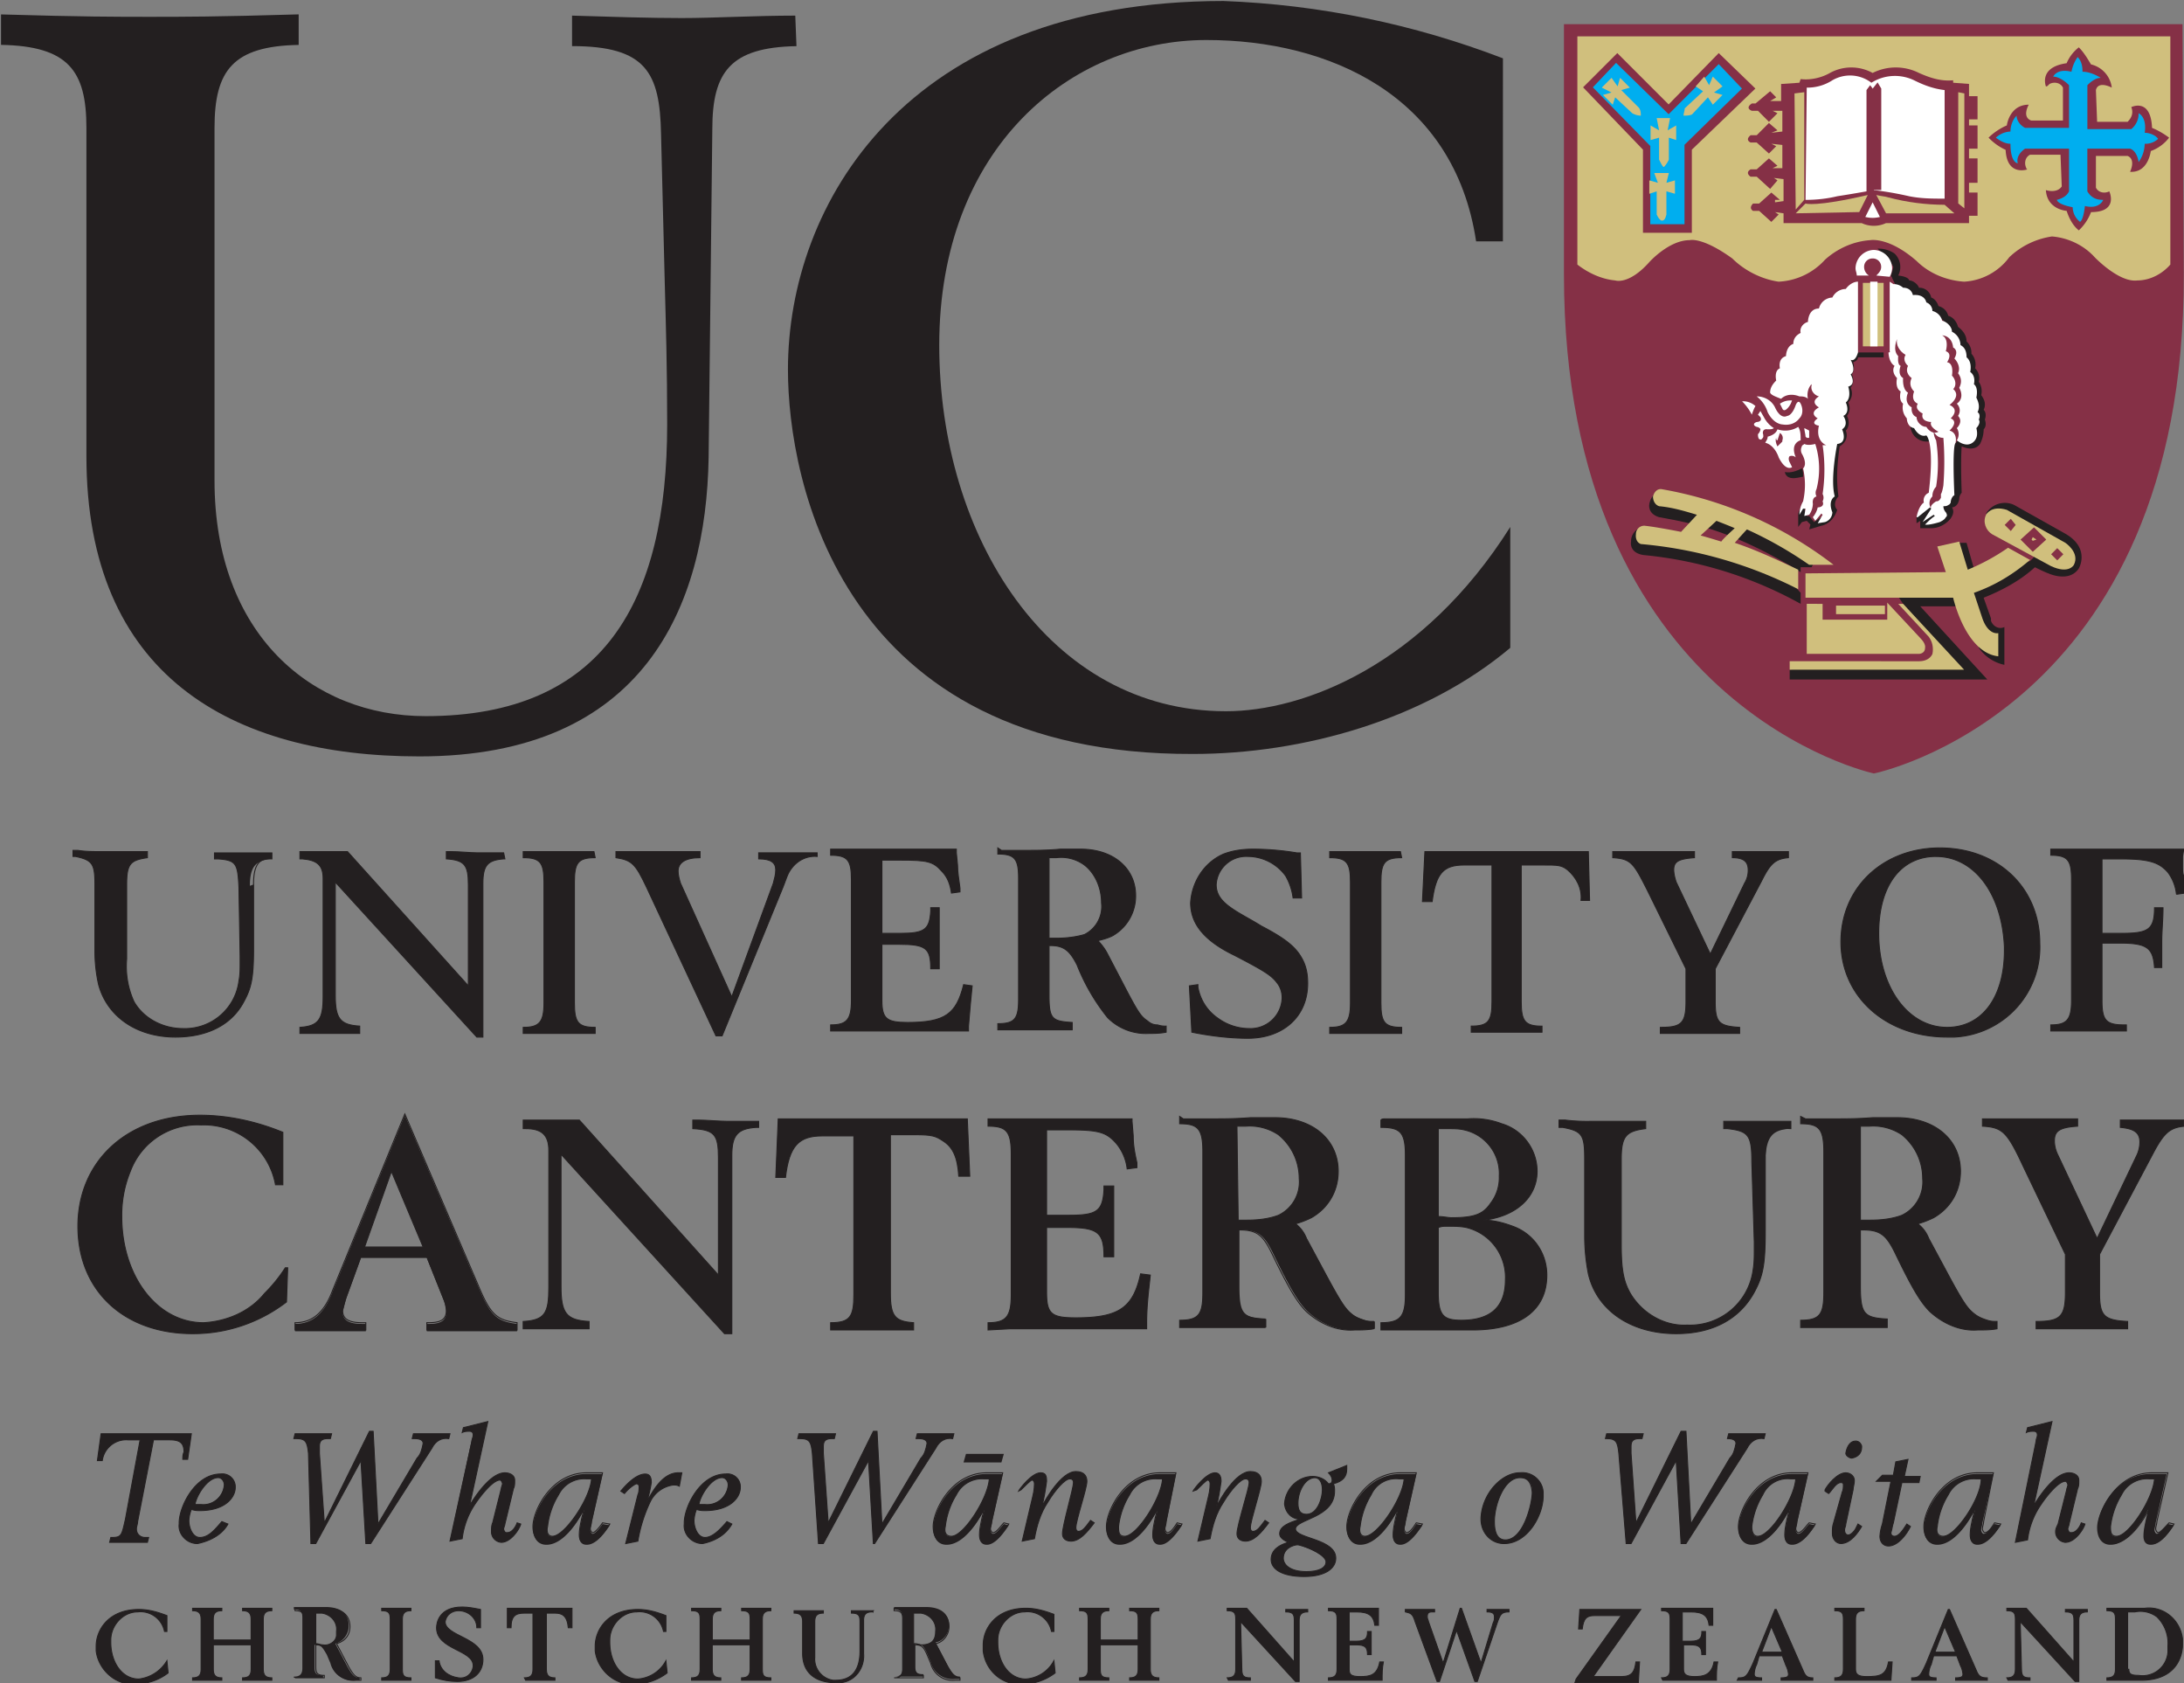 <svg xmlns="http://www.w3.org/2000/svg" xmlns:xlink="http://www.w3.org/1999/xlink" xml:space="preserve" id="svg1" version="1.1" viewBox="0 0 30.833 23.759">
  <rect x="0" y="0" width="30.833" height="23.759" fill="#808080" stroke="none"/>
  <defs>
    <path id="path1" d="M61.357 89.165h-.265a.524.524 0 0 0-.555.45h-.106l.08-.583h1.958l-.08.556h-.106c0-.053 0-.106.026-.159 0-.212-.105-.264-.317-.264h-.344l-.344 1.772c0 .053-.026.106-.026.159 0 .132.105.185.185.185h.08l-.027.106h-.82l.026-.106h.026c.212 0 .212-.053.291-.397z"/>
    <path id="path5" d="M65.008 89.456c-.026-.239-.053-.318-.264-.318h-.053l.026-.106h.793l-.026.106h-.053c-.105 0-.185.027-.185.159v.159l.106 1.508.979-1.985h.08l.105 2.011.847-1.429c.08-.079.106-.185.132-.317 0-.08-.08-.106-.185-.106h-.053l.027-.106h.793l-.026.106c-.159-.026-.291.053-.37.212l-1.324 2.064h-.105l-.106-1.8-.98 1.8h-.105z"/>
    <path id="path11" d="M72.152 90.355c.026-.053.026-.132.026-.185a.06.06 0 0 0-.053-.053c-.026 0-.158.08-.264.212l-.08-.053c.027-.027.292-.37.53-.37.105 0 .132.079.132.185a3 3 0 0 1-.106.45c.027-.08.053-.106.08-.16.079-.132.29-.502.608-.502h.08l-.054.291c-.052-.026-.079-.026-.132-.026a.65.65 0 0 0-.503.37 3.2 3.2 0 0 0-.264.847l-.265.053z"/>
    <path id="path15" d="M75.935 89.456c-.026-.239-.053-.318-.264-.318h-.053l.026-.106h.794l-.026.106h-.053c-.106 0-.185.027-.185.159v.159l.105 1.508.98-1.985h.079l.106 2.011.846-1.429c.08-.079.106-.185.132-.317 0-.08-.079-.106-.185-.106h-.053l.027-.106h.793l-.026.106c-.159-.026-.29.053-.37.212l-1.323 2.064h-.027l-.105-1.8-.98 1.8h-.105z"/>
    <path id="path19" d="M80.407 90.276c.026-.053.29-.397.476-.397.106 0 .132.053.132.185-.026.185-.053.37-.105.556.079-.159.423-.768.74-.768.186 0 .239.106.239.212 0 .159-.239.847-.239 1.006 0 .053.027.079.053.079.053 0 .106-.027.186-.132l.079-.106.08.053c-.16.211-.318.397-.503.397-.106 0-.186-.053-.186-.16 0-.184.238-.978.238-1.11q0-.08-.079-.08c-.106 0-.317.238-.476.503-.159.238-.238.503-.291.794l-.265.053.212-.9c.026-.106.053-.212.053-.344 0-.053-.027-.08-.053-.08-.027 0-.159.133-.238.212z"/>
    <path id="path23" d="M84.19 90.276c.027-.053.291-.397.477-.397.079 0 .132.053.132.185-.027.185-.053.37-.106.556.08-.159.423-.768.741-.768.185 0 .238.106.238.212 0 .159-.238.847-.238 1.006 0 .053.026.079.053.079.053 0 .106-.027.185-.132l.08-.106.079.053c-.159.211-.318.397-.503.397-.106 0-.185-.053-.185-.16 0-.184.264-.978.264-1.11q0-.08-.079-.08c-.106 0-.317.238-.476.503-.159.238-.238.503-.291.794l-.265.053.212-.9c.026-.106.053-.212.053-.344 0-.053-.027-.08-.053-.08-.027 0-.159.133-.238.212z"/>
    <path id="path31" d="M93.424 89.456c-.026-.239-.053-.318-.264-.318h-.027l.027-.106h.793l-.026.106h-.053c-.106 0-.185.027-.185.159v.159l.106 1.508.979-1.985h.106l.105 2.011.847-1.429c.08-.079.106-.185.132-.317 0-.08-.079-.106-.185-.106l.027-.106h.793l-.026.106c-.159-.026-.291.053-.37.212l-1.323 2.064h-.106l-.106-1.8-.979 1.8h-.106z"/>
    <path id="path37" d="M99.325 90.064h-.318l.132-.132h.238l.053-.291.265-.053-.08.37h.345l-.027.133h-.37l-.185.873c-.027.08-.027.132-.053.211q0 .08.079.08c.106 0 .212-.185.265-.265l.079.053c-.106.212-.291.423-.476.423-.106 0-.186-.079-.186-.211a1 1 0 0 1 .053-.265z"/>
    <path id="path41" d="M102.473 89.191c0-.053.027-.08.027-.132q0-.08-.08-.08c-.053 0-.106 0-.159.027l.027-.106.53-.132-.398 1.825c.159-.264.477-.714.768-.714.105 0 .211.053.211.159v.026c0 .053 0 .106-.026.159l-.185.767c0 .027-.027.08-.027.106 0 .027.027.08.053.08h.026c.106 0 .186-.133.212-.212l.08.026c-.027.106-.212.397-.424.397a.23.23 0 0 1-.212-.212v-.026c0-.053.027-.106.053-.159l.186-.74c0-.027.026-.08.026-.106 0-.027-.026-.08-.053-.08-.159 0-.423.344-.529.503a1.7 1.7 0 0 0-.291.767l-.265.053z"/>
    <path id="path45" d="M61.939 93.319h-.053a.53.53 0 0 0-.582-.424c-.318 0-.582.291-.582.609v.053c0 .423.238.793.608.793a.82.82 0 0 0 .609-.396l.026.264a1.14 1.14 0 0 1-.688.238c-.423.053-.82-.29-.873-.714v-.106c0-.344.265-.794.926-.794.212 0 .397.053.609.133z"/>
    <path id="path47" d="M62.495 94.324c.132 0 .185-.053.185-.185v-1.085c0-.132-.053-.185-.185-.185v-.053h.635v.053c-.133 0-.186.053-.186.185v.45h.82v-.45c0-.132-.052-.185-.185-.185v-.053h.635v.053c-.132 0-.185.053-.185.185v1.085c0 .132.053.185.185.185v.053h-.635v-.053c.133 0 .186-.053.186-.185v-.53h-.82v.53c0 .132.052.185.185.185v.053h-.635z"/>
    <path id="path51" d="M66.596 94.324c.132 0 .185-.053.185-.185v-1.085c0-.132-.027-.185-.185-.185v-.053h.635v.053c-.133 0-.186.053-.186.185v1.085c0 .132.027.185.186.185v.053h-.635z"/>
    <path id="path53" d="M67.76 93.954h.08c.026.211.21.343.422.37.16.026.292-.08.318-.238v-.027c0-.344-.794-.344-.794-.82 0-.106.053-.45.556-.45.132 0 .264.027.397.053v.397h-.08c0-.211-.185-.37-.397-.37-.132 0-.264.08-.29.238 0 .317.82.344.82.82 0 .265-.186.476-.556.476q-.238 0-.476-.079z"/>
    <path id="path55" d="M69.691 94.324c.133 0 .185-.053.185-.185v-1.217h-.185c-.185 0-.29.053-.29.317h-.08v-.423h1.402v.423h-.08c-.026-.264-.132-.317-.29-.317h-.185v1.217c0 .132.052.185.185.185v.053h-.635z"/>
    <path id="path57" d="M72.76 93.319h-.053a.53.53 0 0 0-.582-.424c-.317 0-.582.291-.582.609v.053c0 .423.238.793.609.793a.75.75 0 0 0 .608-.396l.027.264c-.212.159-.45.238-.688.238-.423.053-.82-.29-.873-.714v-.106c0-.344.264-.794.926-.794.212 0 .397.053.608.133z"/>
    <path id="path59" d="M73.316 94.324c.132 0 .185-.053.185-.185v-1.085c0-.132-.026-.185-.185-.185v-.053h.635v.053c-.132 0-.185.053-.185.185v.45h.82v-.45c0-.132-.026-.185-.185-.185v-.053h.635v.053c-.132 0-.185.053-.185.185v1.085c0 .132.026.185.185.185v.053H74.4v-.053c.132 0 .185-.053.185-.185v-.53h-.82v.53c0 .132.053.185.185.185v.053h-.635z"/>
    <path id="path65" d="M81.174 93.319h-.053a.53.53 0 0 0-.582-.424c-.317 0-.582.291-.582.609v.053c0 .423.238.793.609.793a.75.75 0 0 0 .608-.396l.027.264c-.212.159-.45.238-.688.238-.424.053-.82-.264-.873-.714v-.132c0-.344.264-.794.926-.794.211 0 .396.053.608.132z"/>
    <path id="path67" d="M81.73 94.324c.132 0 .185-.053.185-.185v-1.085c0-.132-.026-.185-.185-.185v-.053h.635v.053c-.132 0-.185.053-.185.185v.45H83v-.45c0-.132-.027-.185-.185-.185v-.053h.635v.053c-.133 0-.186.053-.186.185v1.085c0 .132.053.185.186.185v.053h-.635v-.053c.132 0 .185-.053.185-.185v-.53h-.82v.53c0 .132.026.185.185.185v.053h-.635z"/>
    <path id="path69" d="M84.931 94.324c.133 0 .185-.053.185-.185v-1.085c0-.132-.026-.185-.185-.185v-.053h.424l1.031 1.164v-.9c0-.132-.026-.185-.185-.185v-.053h.477v.053c-.133 0-.186.053-.186.185v1.323h-.08l-1.19-1.296.027 1.032c0 .158.053.185.185.185v.053h-.476z"/>
    <path id="path71" d="M87.127 94.324c.133 0 .186-.053.186-.185v-1.085c0-.132-.027-.185-.186-.185v-.053h1.085v.37h-.08c-.026-.211-.132-.29-.396-.29h-.159v.634h.159c.211 0 .238-.08.238-.211h.08v.502h-.08c0-.159-.053-.211-.238-.211h-.159v.529c0 .106.027.158.238.158.212 0 .37-.026.424-.317h.079c-.027.132-.027.265-.027.397h-1.164z"/>
    <path id="path75" d="m92.498 94.35.98-1.375h-.583c-.159 0-.238.053-.264.29h-.08l.027-.423H93.9l-1.032 1.455h.608c.238 0 .291-.105.318-.317h.08l-.027.45h-1.376z"/>
    <path id="path77" d="M94.35 94.324c.133 0 .186-.053.186-.185v-1.085c0-.132-.027-.185-.186-.185v-.053h1.111v.37h-.079c-.026-.211-.132-.29-.397-.29H94.8v.634h.185c.212 0 .239-.08.239-.211h.079v.502h-.08c0-.159-.052-.211-.238-.211h-.158v.529c0 .106.053.158.238.158s.37-.026.423-.317h.08c-.027.132-.027.265-.027.397h-1.164z"/>
    <path id="path81" d="M98.107 94.324c.133 0 .186-.053.186-.185v-1.085c0-.132-.027-.185-.186-.185v-.053h.635v.053c-.132 0-.185.053-.185.185v1.085c0 .106.053.158.238.158.291 0 .424-.026.477-.317h.079l-.026.397h-1.218z"/>
    <path id="path83" d="m100.727 93.768-.238-.555-.212.555zm-.953.556c.16 0 .186-.027.318-.318l.476-1.164h.027l.582 1.323c.053.132.106.159.238.159v.053h-.688v-.053c.132 0 .159-.027.159-.08a.5.5 0 0 0-.053-.185l-.08-.211h-.502l-.053.185a.5.5 0 0 0-.053.212c0 .053.026.079.159.079v.053h-.53z"/>
    <path id="path85" d="M101.838 94.324c.132 0 .185-.053.185-.185v-1.085c0-.132-.026-.185-.185-.185v-.053h.423l1.032 1.164v-.9c0-.132-.026-.185-.185-.185v-.053h.476v.053c-.132 0-.185.053-.185.185v1.323h-.08l-1.19-1.296.027 1.032c0 .158.052.185.185.185v.053h-.476z"/>
    <path id="path91" d="M69.268 76.57h-.027c-.344.027-.45.133-.45.53v3.333h-.132l-3.069-3.36v2.46c0 .503.106.636.53.662v.159h-1.297v-.132c.397-.027.503-.16.503-.662v-2.566c0-.291-.133-.397-.45-.424h-.053v-.158h1.032l2.62 2.91v-2.196c0-.423-.08-.53-.477-.556v-.158h.106c.158 0 .423.026.555.026h.582z"/>
    <path id="path93" d="M71.226 76.544c-.37 0-.45.106-.45.53v2.618c0 .424.08.53.45.53v.132h-1.561v-.132c.344 0 .45-.106.45-.53v-2.619c0-.423-.08-.529-.45-.529v-.132h1.534z"/>
    <path id="path95" d="M76.041 76.517c-.29-.026-.555.16-.661.45l-.08.212-1.322 3.228h-.133l-1.508-3.228c-.238-.503-.317-.582-.661-.635v-.132H73.5v.132c-.317 0-.476.106-.476.291 0 .08.026.185.053.265l1.111 2.46.9-2.46c.026-.106.053-.186.053-.291 0-.16-.106-.239-.37-.239v-.132h1.269z"/>
    <path id="path97" d="m79.058 76.438.026.265c0 .158.026.29.053.502v.08l-.185.026c-.027-.185-.08-.344-.212-.476-.185-.212-.317-.238-.9-.238h-.396v1.587h.396c.53 0 .635-.079.662-.476v-.08h.185v1.324h-.185c0-.45-.106-.53-.688-.53h-.37v1.218c0 .396.105.476.555.476.82 0 1.059-.185 1.217-.82l.185.026c-.026.238-.052.556-.079.873v.106h-2.99v-.132c.344 0 .45-.106.45-.53V77.02c0-.423-.08-.529-.45-.529v-.132h2.726z"/>
    <path id="path99" d="M81.068 78.29h.16c.21 0 .422-.026.608-.08a.68.68 0 0 0 .37-.687c0-.318-.132-.635-.37-.82a.85.85 0 0 0-.609-.159h-.159zm-1.032-1.905h.503c.238 0 .503 0 .767-.026h.45c.715 0 1.19.423 1.19 1.005a.99.99 0 0 1-.502.873c-.106.053-.212.08-.317.106.079.08.158.185.211.291l.318.609c.344.661.397.74.555.846a.3.3 0 0 0 .212.08.5.5 0 0 0 .185.026v.132c-.132.027-.264.027-.37.027a1.17 1.17 0 0 1-.9-.344 4.4 4.4 0 0 1-.661-1.138c-.159-.317-.291-.423-.582-.423h-.027v1.058c0 .53.053.582.503.609v.159h-1.614v-.133c.37 0 .45-.106.45-.529v-2.62c0-.423-.08-.528-.45-.528v-.133z"/>
    <path id="path101" d="M86.545 77.417h-.185a1.3 1.3 0 0 0-.159-.476 1.02 1.02 0 0 0-.82-.424.65.65 0 0 0-.688.609c0 .212.106.37.397.556.159.105.37.211.582.344.556.29.767.476.9.74.079.16.105.318.105.503 0 .715-.529 1.19-1.296 1.19-.397 0-.82-.052-1.217-.132l-.053-1.005.185-.026v.053c.053.29.212.529.45.687.185.133.423.212.661.212a.684.684 0 0 0 .715-.661.53.53 0 0 0-.08-.291c-.132-.186-.238-.265-.952-.635-.661-.318-.952-.688-.952-1.138.026-.45.29-.873.714-1.058.212-.08.423-.106.635-.106q.476 0 .952.08h.08z"/>
    <path id="path103" d="M88.715 76.544c-.37 0-.45.106-.45.53v2.618c0 .424.08.53.45.53v.132h-1.561v-.132c.344 0 .45-.106.45-.53v-2.619c0-.423-.08-.529-.45-.529v-.132h1.534z"/>
    <path id="path105" d="M92.79 77.47h-.186c.027-.265-.106-.503-.29-.661-.133-.106-.213-.106-.53-.106h-.476v2.963c0 .423.08.53.45.53v.131h-1.535v-.132c.37 0 .45-.106.45-.529v-2.963h-.609c-.45 0-.608.185-.688.793h-.211l.053-1.084h3.545z"/>
    <path id="path107" d="M97.102 76.544c-.291.026-.397.132-.582.503l-1.005 1.905v.714c0 .45.079.53.529.556v.132h-1.72v-.132c.45 0 .556-.08.556-.556v-.714l-.82-1.667c-.318-.635-.371-.715-.768-.741v-.132h1.773v.132c-.344.026-.45.08-.45.265 0 .079.026.185.053.264l.74 1.561.742-1.534a.53.53 0 0 0 .079-.291c0-.186-.106-.265-.344-.265v-.132h1.217z"/>
    <path id="path111" d="M105.648 76.517v.16c0 .132 0 .21.027.264l.026.238v.132l-.185.027a.95.95 0 0 0-.185-.477c-.185-.211-.397-.29-1.006-.29h-.423v1.613h.423c.582 0 .715-.079.715-.555h.185c0 .264-.027.502-.027.74v.556h-.158c-.027-.423-.16-.529-.741-.529h-.397v1.244c0 .423.08.529.476.529h.053v.132h-1.64v-.132c.344 0 .45-.106.45-.53V77.02c0-.423-.08-.529-.45-.529v-.132h2.884z"/>
    <path id="path113" d="M64.532 86.175a3.32 3.32 0 0 1-2.037.688c-1.482 0-2.487-.926-2.487-2.329 0-1.402 1.058-2.407 2.645-2.407.609 0 1.217.132 1.8.37v1.138h-.16a1.576 1.576 0 0 0-1.613-1.297 1.55 1.55 0 0 0-1.535 1.006 2.5 2.5 0 0 0-.185.979c0 1.296.767 2.302 1.773 2.302.502-.027 1.005-.239 1.323-.635a3.2 3.2 0 0 0 .45-.556h.052z"/>
    <path id="path117" d="M74.771 82.391h-.053c-.397.027-.529.159-.529.609v3.863h-.159l-3.545-3.89v2.858c0 .582.106.74.609.767v.159h-1.43v-.159c.477-.026.556-.185.556-.74v-2.964c0-.344-.158-.476-.502-.476h-.053v-.186h1.217l3.016 3.36v-2.54c0-.502-.08-.608-.556-.634v-.186h.106c.186 0 .477.027.635.027h.688z"/>
    <path id="path119" d="M79.349 83.45h-.239c-.026-.424-.132-.635-.344-.768-.158-.106-.238-.132-.608-.132h-.53v3.44c0 .502.107.608.503.635v.158h-1.799v-.158c.424 0 .503-.133.503-.609v-3.44h-.688c-.503 0-.714.212-.794.9h-.211l.053-1.27h4.101z"/>
    <path id="path121" d="m82.868 82.259.026.317c0 .186.026.344.08.583v.105l-.212.027a1.05 1.05 0 0 0-.238-.556c-.212-.238-.37-.29-1.032-.29h-.477v1.851h.477c.608 0 .74-.08.767-.555v-.08h.212v1.535h-.212c0-.53-.132-.635-.794-.635h-.45v1.402c0 .476.106.556.635.556.926 0 1.244-.212 1.403-.953l.211.027c-.026.264-.079.635-.079 1.032v.132h-2.963l-.477.026v-.158c.397 0 .503-.133.503-.609v-3.043c0-.502-.106-.608-.503-.608v-.159h3.123z"/>
    <path id="path129" d="M98.663 84.402h.212c.238 0 .476-.026.688-.106a.8.8 0 0 0 .45-.794c0-.37-.16-.714-.45-.952a1.12 1.12 0 0 0-.715-.185h-.185zm-1.19-2.196h.582c.29 0 .555 0 .873-.026h.529c.82 0 1.376.476 1.376 1.164 0 .423-.212.793-.582 1.005a2 2 0 0 1-.344.132q.159.12.238.318l.37.688c.397.74.476.847.662.979.08.053.158.08.238.106s.132.026.211.026v.159c-.132.026-.29.026-.423.026-.37.027-.74-.132-1.032-.397-.211-.211-.397-.529-.767-1.296-.185-.37-.318-.476-.688-.476h-.053v1.217c0 .608.08.688.582.714v.185h-1.878v-.158c.423 0 .502-.133.502-.609V82.92c0-.502-.105-.608-.502-.608v-.159z"/>
  </defs>
  <g id="layer1" transform="translate(-100.064 -97.209)scale(.86)">
    <g id="g1" transform="translate(72.206 69.166)scale(.757)">
      <use xlink:href="#path1" class="st0" shape-rendering="geometricPrecision" style="fill:#231f20;stroke-width:.265"/>
      <use xlink:href="#path1" id="path2" class="st1" shape-rendering="geometricPrecision" style="fill:none;stroke:#231f20;stroke-width:.021"/>
      <path id="path3" d="M63.183 90.144c0-.08-.053-.16-.133-.16-.238 0-.476.398-.502.583h.132c.264.026.476-.185.502-.423m.08.846c-.132.238-.397.37-.662.424-.238 0-.423-.212-.396-.424v-.026c0-.344.344-1.059.9-1.059a.28.28 0 0 1 .317.265v.026c0 .212-.212.503-.768.503-.053 0-.105 0-.185-.026a.8.8 0 0 0-.053.238c0 .159.08.37.238.37.186 0 .318-.159.477-.344z" class="st0" shape-rendering="geometricPrecision" style="fill:#231f20;stroke-width:.265"/>
      <path id="path4" d="M63.183 90.144c0-.08-.053-.16-.133-.16-.238 0-.476.398-.502.583h.132a.453.453 0 0 0 .502-.423zm.079.846c-.132.238-.397.37-.662.424-.238 0-.423-.212-.396-.424v-.026c0-.344.344-1.059.9-1.059a.28.28 0 0 1 .317.265v.026c0 .212-.212.503-.768.503-.053 0-.105 0-.185-.026a.8.8 0 0 0-.053.238c0 .159.08.37.238.37.186 0 .318-.159.477-.344z" class="st1" shape-rendering="geometricPrecision" style="fill:none;stroke:#231f20;stroke-width:.021"/>
      <use xlink:href="#path5" class="st0" shape-rendering="geometricPrecision" style="fill:#231f20;stroke-width:.265"/>
      <use xlink:href="#path5" id="path6" class="st1" shape-rendering="geometricPrecision" style="fill:none;stroke:#231f20;stroke-width:.021"/>
      <path id="path7" d="M68.554 89.191c0-.053.026-.08.026-.132q0-.08-.08-.08c-.052 0-.105 0-.158.027l.026-.106.53-.132-.397 1.825c.158-.264.476-.714.767-.714.106 0 .212.053.212.159v.026c0 .053 0 .106-.027.159l-.185.767c0 .027-.027.08-.027.106 0 .027.027.08.053.08h.027c.106 0 .185-.133.212-.212l.079.026c-.027.106-.212.397-.423.397a.23.23 0 0 1-.212-.212v-.026c0-.053 0-.132.026-.185l.186-.741c0-.027.026-.08.026-.106s-.026-.08-.053-.08c-.159 0-.423.345-.53.503a1.7 1.7 0 0 0-.29.768l-.265.053.477-2.223" class="st0" shape-rendering="geometricPrecision" style="fill:#231f20;stroke-width:.265"/>
      <path id="path8" d="M68.554 89.191c0-.053.026-.08.026-.132q0-.08-.08-.08c-.052 0-.105 0-.158.027l.026-.106.53-.132-.397 1.825c.158-.264.476-.714.767-.714.106 0 .212.053.212.159v.026c0 .053 0 .106-.027.159l-.185.767c0 .027-.027.08-.027.106 0 .027.027.08.053.08h.027c.106 0 .185-.133.212-.212l.079.026c-.027.106-.212.397-.423.397a.23.23 0 0 1-.212-.212v-.026c0-.053 0-.132.026-.185l.186-.741c0-.027.026-.08.026-.106s-.026-.08-.053-.08c-.159 0-.423.345-.53.503a1.7 1.7 0 0 0-.29.768l-.265.053z" class="st1" shape-rendering="geometricPrecision" style="fill:none;stroke:#231f20;stroke-width:.021"/>
      <path id="path9" d="M70.3 91.255c.264 0 .82-.82.846-1.244h-.105a.62.62 0 0 0-.609.344c-.132.212-.212.45-.238.688-.027.106 0 .238.106.212m1.243-.238c-.106.158-.29.423-.502.423-.133 0-.16-.106-.16-.185 0-.133.027-.238.054-.37l.053-.212c-.133.264-.45.767-.82.767-.212 0-.292-.185-.292-.37 0-.344.397-1.165 1.165-1.165h.344l-.239 1.059c0 .053-.026.106-.026.158 0 .027.026.08.053.08.053 0 .159-.132.212-.212z" class="st0" shape-rendering="geometricPrecision" style="fill:#231f20;stroke-width:.265"/>
      <path id="path10" d="M70.3 91.255c.264 0 .82-.82.846-1.244h-.105a.62.62 0 0 0-.609.344c-.132.212-.212.45-.238.688-.027.106 0 .212.106.212zm1.243-.265c-.106.159-.29.424-.502.424-.133 0-.16-.106-.16-.186 0-.132.027-.238.054-.37l.053-.212c-.133.265-.45.768-.82.768-.212 0-.292-.186-.292-.37 0-.345.397-1.165 1.165-1.165h.344l-.239 1.058c0 .053-.026.106-.026.159 0 .027.026.08.053.08.053 0 .159-.133.212-.212z" class="st1" shape-rendering="geometricPrecision" style="fill:none;stroke:#231f20;stroke-width:.021"/>
      <use xlink:href="#path11" class="st0" shape-rendering="geometricPrecision" style="fill:#231f20;stroke-width:.265"/>
      <use xlink:href="#path11" id="path12" class="st1" shape-rendering="geometricPrecision" style="fill:none;stroke:#231f20;stroke-width:.021"/>
      <path id="path13" d="M74.11 90.144c0-.08-.053-.16-.132-.16-.239 0-.477.398-.503.583h.132c.265.026.476-.185.503-.423m.08.846c-.133.238-.371.37-.636.424-.238 0-.423-.212-.397-.424v-.026c0-.344.344-1.059.9-1.059a.28.28 0 0 1 .317.265v.026c0 .212-.211.503-.767.503-.053 0-.106 0-.185-.026a.8.8 0 0 0-.053.238c0 .159.08.37.238.37.159 0 .318-.159.476-.344z" class="st0" shape-rendering="geometricPrecision" style="fill:#231f20;stroke-width:.265"/>
      <path id="path14" d="M74.11 90.144c0-.08-.053-.16-.132-.16-.239 0-.477.398-.503.583h.132a.453.453 0 0 0 .503-.423zm.08.846c-.133.238-.371.37-.636.424-.238 0-.423-.212-.397-.424v-.026c0-.344.344-1.059.9-1.059a.28.28 0 0 1 .317.265v.026c0 .212-.211.503-.767.503-.053 0-.106 0-.185-.026a.8.8 0 0 0-.053.238c0 .159.08.37.238.37.159 0 .318-.159.476-.344z" class="st1" shape-rendering="geometricPrecision" style="fill:none;stroke:#231f20;stroke-width:.021"/>
      <use xlink:href="#path15" class="st0" shape-rendering="geometricPrecision" style="fill:#231f20;stroke-width:.265"/>
      <use xlink:href="#path15" id="path16" class="st1" shape-rendering="geometricPrecision" style="fill:none;stroke:#231f20;stroke-width:.021"/>
      <path id="path17" d="M78.952 91.255c.264 0 .793-.82.82-1.244h-.106a.62.62 0 0 0-.608.344c-.133.212-.212.45-.239.688-.026.106 0 .238.133.212m1.243-.238c-.106.158-.29.423-.476.423-.132 0-.159-.106-.159-.185 0-.133.027-.238.053-.37l.053-.212c-.132.264-.45.767-.82.767-.212 0-.291-.185-.291-.37 0-.344.397-1.165 1.164-1.165h.344l-.238 1.059c0 .053-.027.106-.027.158 0 .027.027.08.053.08.08 0 .159-.132.238-.212z" class="st0" shape-rendering="geometricPrecision" style="fill:#231f20;stroke-width:.265"/>
      <path id="path18" d="M78.952 91.255c.264 0 .793-.82.82-1.244h-.106a.62.62 0 0 0-.608.344c-.133.212-.212.45-.239.688-.026.106 0 .212.133.212zm1.243-.265c-.106.159-.29.424-.476.424-.132 0-.159-.106-.159-.186 0-.132.027-.238.053-.37l.053-.212c-.132.265-.45.768-.82.768-.212 0-.291-.186-.291-.37 0-.345.397-1.165 1.164-1.165h.344l-.238 1.058c0 .053-.027.106-.027.159 0 .027.027.08.053.08.08 0 .159-.133.238-.212z" class="st1" shape-rendering="geometricPrecision" style="fill:none;stroke:#231f20;stroke-width:.021"/>
      <use xlink:href="#path19" class="st0" shape-rendering="geometricPrecision" style="fill:#231f20;stroke-width:.265"/>
      <use xlink:href="#path19" id="path20" class="st1" shape-rendering="geometricPrecision" style="fill:none;stroke:#231f20;stroke-width:.021"/>
      <path id="path21" d="M82.709 91.255c.264 0 .793-.82.82-1.244h-.106a.62.62 0 0 0-.608.344c-.133.212-.212.45-.239.688 0 .106 0 .238.133.212m1.243-.238c-.106.158-.29.423-.476.423-.132 0-.159-.106-.159-.185 0-.133.027-.238.053-.37l.053-.212c-.132.264-.45.767-.82.767-.212 0-.291-.185-.291-.37 0-.344.397-1.165 1.164-1.165h.344l-.212 1.059c0 .053-.026.106-.026.158 0 .027.026.08.053.08.08 0 .159-.132.211-.212z" class="st0" shape-rendering="geometricPrecision" style="fill:#231f20;stroke-width:.265"/>
      <path id="path22" d="M82.709 91.255c.264 0 .793-.82.82-1.244h-.106a.62.62 0 0 0-.608.344c-.133.212-.212.45-.239.688 0 .106 0 .212.133.212zm1.243-.265c-.106.159-.29.424-.476.424-.132 0-.159-.106-.159-.186 0-.132.027-.238.053-.37l.053-.212c-.132.265-.45.768-.82.768-.212 0-.291-.186-.291-.37 0-.345.397-1.165 1.164-1.165h.344l-.212 1.058c0 .053-.026.106-.026.159 0 .027.026.08.053.08.08 0 .159-.133.211-.212z" class="st1" shape-rendering="geometricPrecision" style="fill:none;stroke:#231f20;stroke-width:.021"/>
      <use xlink:href="#path23" class="st0" shape-rendering="geometricPrecision" style="fill:#231f20;stroke-width:.265"/>
      <use xlink:href="#path23" id="path24" class="st1" shape-rendering="geometricPrecision" style="fill:none;stroke:#231f20;stroke-width:.021"/>
      <path id="path25" d="M86.836 89.985c-.211 0-.37.29-.37.555 0 .16.053.239.185.239.238 0 .344-.344.344-.53 0-.185-.08-.264-.159-.264m-.37 1.455c-.106 0-.318.08-.318.291 0 .132.133.291.503.291.265 0 .423-.08.423-.212s-.344-.29-.608-.37m1.058-1.72v.08c0 .158-.08.264-.29.317.026.053.026.106.026.159 0 .582-.847.608-.847.82s.873.212.873.635c0 .212-.212.397-.688.397s-.714-.159-.714-.37c0-.212.185-.318.37-.37-.106-.054-.185-.107-.185-.186 0-.159.185-.238.45-.318-.185 0-.318-.132-.344-.317v-.027c.026-.317.29-.582.608-.582.133 0 .265.053.344.16q.08 0 .08-.08t-.08-.159z" class="st0" shape-rendering="geometricPrecision" style="fill:#231f20;stroke-width:.265"/>
      <path id="path26" d="M86.836 89.985c-.211 0-.37.29-.37.555 0 .16.053.239.185.239.238 0 .344-.344.344-.53 0-.185-.08-.264-.159-.264zm-.37 1.455c-.106 0-.318.08-.318.291 0 .132.133.291.503.291.265 0 .423-.08.423-.212s-.344-.317-.608-.37zm1.058-1.72v.08c0 .158-.08.264-.29.317.026.053.026.106.026.159 0 .582-.847.608-.847.82s.873.212.873.635c0 .212-.212.397-.688.397s-.714-.159-.714-.37c0-.212.185-.318.37-.37-.106-.054-.185-.107-.185-.186 0-.159.185-.238.45-.318-.185 0-.318-.132-.344-.317v-.027c.026-.317.29-.582.608-.582.133 0 .265.053.344.16q.08 0 .08-.08t-.08-.159z" class="st1" shape-rendering="geometricPrecision" style="fill:none;stroke:#231f20;stroke-width:.021"/>
      <path id="path27" d="M87.921 91.255c.265 0 .82-.82.847-1.244h-.106a.59.59 0 0 0-.609.344 1.7 1.7 0 0 0-.238.688c-.026.106 0 .238.106.212m1.244-.238c-.106.158-.291.423-.477.423-.132 0-.158-.106-.158-.185 0-.133.026-.238.053-.37l.052-.212c-.132.264-.45.767-.82.767-.211 0-.29-.185-.29-.37 0-.344.396-1.165 1.163-1.165h.344l-.238 1.059c0 .053-.026.106-.026.158 0 .027.026.08.053.08.079 0 .158-.132.211-.212z" class="st0" shape-rendering="geometricPrecision" style="fill:#231f20;stroke-width:.265"/>
      <path id="path28" d="M87.921 91.255c.265 0 .82-.82.847-1.244h-.106a.59.59 0 0 0-.609.344 1.7 1.7 0 0 0-.238.688c-.026.106 0 .212.106.212zm1.244-.265c-.106.159-.291.424-.477.424-.132 0-.158-.106-.158-.186 0-.132.026-.238.053-.37l.052-.212c-.132.265-.45.768-.82.768-.211 0-.29-.186-.29-.37 0-.345.396-1.165 1.163-1.165h.344l-.238 1.058c0 .053-.026.106-.026.159 0 .027.026.08.053.08.079 0 .158-.133.211-.212z" class="st1" shape-rendering="geometricPrecision" style="fill:none;stroke:#231f20;stroke-width:.021"/>
      <path id="path29" d="M91.281 89.985c-.344 0-.555.582-.555.952q0 .397.238.397c.397 0 .582-.794.582-1.032 0-.264-.159-.317-.265-.317m0-.106a.453.453 0 0 1 .503.423v.08c0 .423-.344 1.032-.847 1.032-.29 0-.502-.239-.502-.53v-.026c.026-.53.45-.98.846-.98" class="st0" shape-rendering="geometricPrecision" style="fill:#231f20;stroke-width:.265"/>
      <path id="path30" d="M91.281 89.985c-.344 0-.555.582-.555.952q0 .397.238.397c.397 0 .582-.794.582-1.032-.027-.29-.159-.317-.265-.317zm0-.106a.453.453 0 0 1 .503.423v.08c0 .423-.344 1.032-.847 1.032-.29 0-.502-.239-.502-.53v-.026c.026-.53.45-.98.846-.98z" class="st1" shape-rendering="geometricPrecision" style="fill:none;stroke:#231f20;stroke-width:.021"/>
      <use xlink:href="#path31" class="st0" shape-rendering="geometricPrecision" style="fill:#231f20;stroke-width:.265"/>
      <use xlink:href="#path31" id="path32" class="st1" shape-rendering="geometricPrecision" style="fill:none;stroke:#231f20;stroke-width:.021"/>
      <path id="path33" d="M96.44 91.255c.265 0 .794-.82.82-1.244h-.105a.59.59 0 0 0-.609.344 1.7 1.7 0 0 0-.238.688c0 .106.027.238.133.212m1.243-.238c-.106.158-.29.423-.503.423-.132 0-.158-.106-.158-.185 0-.133.026-.238.053-.37l.053-.212c-.133.264-.45.767-.82.767-.212 0-.292-.185-.292-.37 0-.344.397-1.165 1.164-1.165h.344l-.238 1.059c0 .053-.026.106-.026.158 0 .027.026.08.053.08.08 0 .159-.132.238-.212z" class="st0" shape-rendering="geometricPrecision" style="fill:#231f20;stroke-width:.265"/>
      <path id="path34" d="M96.44 91.255c.265 0 .794-.82.82-1.244h-.105a.59.59 0 0 0-.609.344 1.7 1.7 0 0 0-.238.688c0 .106.027.212.133.212zm1.244-.265c-.106.159-.29.424-.503.424-.132 0-.158-.106-.158-.186 0-.132.026-.238.053-.37l.053-.212c-.133.265-.45.768-.82.768-.212 0-.292-.186-.292-.37 0-.345.397-1.165 1.164-1.165h.344l-.238 1.058c0 .053-.026.106-.026.159 0 .027.026.08.053.08.08 0 .159-.133.238-.212z" class="st1" shape-rendering="geometricPrecision" style="fill:none;stroke:#231f20;stroke-width:.021"/>
      <path id="path35" d="M98.557 89.191c.053 0 .106.027.133.106v.026c0 .133-.08.212-.212.238-.053 0-.132-.052-.132-.105.026-.16.105-.265.211-.265m-.29 1.111c.026-.053.026-.106.026-.158 0-.027 0-.053-.053-.053-.106 0-.185.158-.265.238l-.08-.053v-.027c.054-.105.265-.37.45-.37.106 0 .186.08.186.159v.026c0 .053-.027.132-.027.185l-.158.741c0 .053-.027.08-.027.132s.027.106.08.106c.052 0 .132-.079.158-.132l.053-.106.08.053c-.08.132-.239.37-.45.37-.106 0-.185-.105-.185-.211v-.027c0-.079 0-.132.026-.211z" class="st0" shape-rendering="geometricPrecision" style="fill:#231f20;stroke-width:.265"/>
      <path id="path36" d="M98.557 89.191c.053 0 .106.027.133.106v.026c0 .133-.08.212-.212.238-.053 0-.132-.052-.132-.105.026-.16.105-.265.211-.265zm-.29 1.111c.026-.053.026-.106.026-.158 0-.027 0-.053-.053-.053-.106 0-.185.158-.265.238l-.08-.053v-.027c.054-.105.265-.37.45-.37.106 0 .186.08.186.159v.026c0 .053-.027.132-.027.185l-.158.741c0 .053-.027.08-.027.132s.027.106.08.106c.052 0 .132-.079.158-.132l.053-.106.08.053c-.08.132-.239.37-.45.37-.106 0-.185-.105-.185-.211v-.027c0-.079 0-.132.026-.211z" class="st1" shape-rendering="geometricPrecision" style="fill:none;stroke:#231f20;stroke-width:.021"/>
      <use xlink:href="#path37" class="st0" shape-rendering="geometricPrecision" style="fill:#231f20;stroke-width:.265"/>
      <use xlink:href="#path37" id="path38" class="st1" shape-rendering="geometricPrecision" style="fill:none;stroke:#231f20;stroke-width:.021"/>
      <path id="path39" d="M100.462 91.255c.265 0 .82-.82.82-1.244h-.105a.62.62 0 0 0-.609.344c-.132.212-.212.45-.238.688-.026.106 0 .238.132.212m1.244-.238c-.106.158-.291.423-.503.423-.132 0-.159-.106-.159-.185 0-.133.027-.238.053-.37l.053-.212c-.132.264-.45.767-.82.767-.212 0-.291-.185-.291-.37 0-.344.397-1.165 1.164-1.165h.344l-.238 1.059c0 .053-.027.106-.027.158 0 .027.027.08.053.08.08 0 .16-.132.238-.212z" class="st0" shape-rendering="geometricPrecision" style="fill:#231f20;stroke-width:.265"/>
      <path id="path40" d="M100.462 91.255c.265 0 .82-.82.82-1.244h-.105a.62.62 0 0 0-.609.344c-.132.212-.212.45-.238.688-.026.106 0 .212.132.212zm1.244-.265c-.106.159-.291.424-.503.424-.132 0-.159-.106-.159-.186 0-.132.027-.238.053-.37l.053-.212c-.132.265-.45.768-.82.768-.212 0-.291-.186-.291-.37 0-.345.397-1.165 1.164-1.165h.344l-.212 1.058c0 .053-.026.106-.026.159 0 .027.026.08.053.08.08 0 .159-.133.211-.212z" class="st1" shape-rendering="geometricPrecision" style="fill:none;stroke:#231f20;stroke-width:.021"/>
      <use xlink:href="#path41" class="st0" shape-rendering="geometricPrecision" style="fill:#231f20;stroke-width:.265"/>
      <use xlink:href="#path41" id="path42" class="st1" shape-rendering="geometricPrecision" style="fill:none;stroke:#231f20;stroke-width:.021"/>
      <path id="path43" d="M104.22 91.255c.264 0 .793-.82.82-1.244h-.106a.62.62 0 0 0-.609.344 1.7 1.7 0 0 0-.238.688c0 .106 0 .238.132.212m1.244-.238c-.106.158-.291.423-.503.423-.132 0-.159-.106-.159-.185 0-.133.027-.238.053-.37l.053-.212c-.132.264-.45.767-.82.767-.212 0-.291-.185-.291-.37 0-.344.397-1.165 1.164-1.165h.344l-.238 1.059c0 .053-.026.106-.026.158 0 .027.026.08.052.08.053 0 .16-.132.239-.212z" class="st0" shape-rendering="geometricPrecision" style="fill:#231f20;stroke-width:.265"/>
      <path id="path44" d="M104.22 91.255c.264 0 .793-.82.82-1.244h-.106a.62.62 0 0 0-.609.344 1.7 1.7 0 0 0-.238.688c0 .106 0 .212.132.212zm1.243-.265c-.106.159-.291.424-.476.424-.133 0-.16-.106-.16-.186 0-.132.027-.238.054-.37l.053-.212c-.133.265-.45.768-.82.768-.212 0-.292-.186-.292-.37 0-.345.397-1.165 1.165-1.165h.344l-.239 1.058c0 .053-.026.106-.026.159 0 .027.026.08.053.08.053 0 .159-.133.238-.212z" class="st1" shape-rendering="geometricPrecision" style="fill:none;stroke:#231f20;stroke-width:.021"/>
      <use xlink:href="#path45" class="st0" shape-rendering="geometricPrecision" style="fill:#231f20;stroke-width:.265"/>
      <use xlink:href="#path45" id="path46" class="st1" shape-rendering="geometricPrecision" style="fill:none;stroke:#231f20;stroke-width:.021"/>
      <use xlink:href="#path47" class="st0" shape-rendering="geometricPrecision" style="fill:#231f20;stroke-width:.265"/>
      <use xlink:href="#path47" id="path48" class="st1" shape-rendering="geometricPrecision" style="fill:none;stroke:#231f20;stroke-width:.021"/>
      <path id="path49" d="M65.167 93.583c.053 0 .106.027.159.027.132.026.29-.08.29-.212v-.08c.027-.211-.132-.37-.317-.396h-.132zm-.476.715c.132 0 .185-.053.185-.186v-1.084c0-.133-.027-.186-.185-.186v-.053h.688c.37 0 .502.186.502.397a.4.4 0 0 1-.29.397l.264.503c.106.185.159.238.264.238v.053h-.105a.49.49 0 0 1-.53-.37l-.079-.186c-.106-.185-.132-.211-.265-.211v.476c0 .132.027.185.186.185v.053h-.635z" class="st0" shape-rendering="geometricPrecision" style="fill:#231f20;stroke-width:.265"/>
      <path id="path50" d="M65.167 93.583c.053 0 .106.027.159.027.132.026.29-.08.29-.212v-.08c.027-.211-.132-.37-.317-.396h-.132zm-.45.741c.132 0 .185-.053.185-.185v-1.085c0-.132-.026-.185-.185-.185v-.053h.688c.37 0 .503.185.503.397 0 .185-.106.317-.291.37l.264.503c.106.185.159.238.265.238v.053h-.106a.49.49 0 0 1-.53-.37l-.079-.186c-.105-.185-.132-.211-.264-.211v.476c0 .132.026.185.185.185v.053h-.317z" class="st1" shape-rendering="geometricPrecision" style="fill:none;stroke:#231f20;stroke-width:.021"/>
      <use xlink:href="#path51" class="st0" shape-rendering="geometricPrecision" style="fill:#231f20;stroke-width:.265"/>
      <use xlink:href="#path51" id="path52" class="st1" shape-rendering="geometricPrecision" style="fill:none;stroke:#231f20;stroke-width:.021"/>
      <use xlink:href="#path53" class="st0" shape-rendering="geometricPrecision" style="fill:#231f20;stroke-width:.265"/>
      <use xlink:href="#path53" id="path54" class="st1" shape-rendering="geometricPrecision" style="fill:none;stroke:#231f20;stroke-width:.021"/>
      <use xlink:href="#path55" class="st0" shape-rendering="geometricPrecision" style="fill:#231f20;stroke-width:.265"/>
      <use xlink:href="#path55" id="path56" class="st1" shape-rendering="geometricPrecision" style="fill:none;stroke:#231f20;stroke-width:.021"/>
      <use xlink:href="#path57" class="st0" shape-rendering="geometricPrecision" style="fill:#231f20;stroke-width:.265"/>
      <use xlink:href="#path57" id="path58" class="st1" shape-rendering="geometricPrecision" style="fill:none;stroke:#231f20;stroke-width:.021"/>
      <use xlink:href="#path59" class="st0" shape-rendering="geometricPrecision" style="fill:#231f20;stroke-width:.265"/>
      <use xlink:href="#path59" id="path60" class="st1" shape-rendering="geometricPrecision" style="fill:none;stroke:#231f20;stroke-width:.021"/>
      <path id="path61" d="M77.232 92.895c-.132 0-.185.053-.185.185v.715c.026.317-.186.608-.503.635h-.106c-.397 0-.714-.185-.714-.635v-.688c0-.132-.053-.185-.185-.185v-.053h.635v.053c-.133 0-.186.053-.186.185v.767a.467.467 0 0 0 .397.503h.053c.37 0 .53-.238.53-.635v-.635c0-.132-.027-.185-.186-.185v-.053h.476v.053" class="st0" shape-rendering="geometricPrecision" style="fill:#231f20;stroke-width:.265"/>
      <path id="path62" d="M77.232 92.895c-.132 0-.185.053-.185.185v.715c.026.317-.186.608-.503.635h-.106c-.397 0-.714-.185-.714-.635v-.688c0-.132-.053-.185-.185-.185v-.053h.635v.053c-.133 0-.186.053-.186.185v.767a.467.467 0 0 0 .397.503h.053c.37 0 .53-.238.53-.635v-.635c0-.132-.027-.185-.186-.185v-.053h.476z" class="st1" shape-rendering="geometricPrecision" style="fill:none;stroke:#231f20;stroke-width:.021"/>
      <path id="path63" d="M78.158 93.583c.053 0 .106.027.132.027.212 0 .318-.08.318-.291.026-.212-.133-.37-.318-.397h-.159v.661m-.423.715c.132 0 .185-.053.185-.186v-1.084c0-.133-.053-.186-.185-.186v-.053h.688c.37 0 .503.186.503.397 0 .185-.133.344-.291.37l.264.503c.106.186.159.238.265.238v.053h-.106a.49.49 0 0 1-.53-.37l-.078-.185c-.08-.185-.133-.212-.265-.212v.476c0 .133.026.186.185.186v.053h-.317z" class="st0" shape-rendering="geometricPrecision" style="fill:#231f20;stroke-width:.265"/>
      <path id="path64" d="M78.158 93.583c.053 0 .106.027.132.027.212 0 .318-.08.318-.291.026-.212-.133-.37-.318-.397h-.159v.661zm-.45.741c.132 0 .185-.053.185-.185v-1.085c0-.132-.026-.185-.185-.185v-.053h.688c.37 0 .503.185.503.397 0 .185-.133.344-.291.37l.264.503c.106.185.159.238.265.238v.053h-.106a.49.49 0 0 1-.53-.37l-.079-.186c-.079-.185-.132-.211-.264-.211v.476c0 .132.053.185.185.185v.053h-.317z" class="st1" shape-rendering="geometricPrecision" style="fill:none;stroke:#231f20;stroke-width:.021"/>
      <use xlink:href="#path65" class="st0" shape-rendering="geometricPrecision" style="fill:#231f20;stroke-width:.265"/>
      <use xlink:href="#path65" id="path66" class="st1" shape-rendering="geometricPrecision" style="fill:none;stroke:#231f20;stroke-width:.021"/>
      <use xlink:href="#path67" class="st0" shape-rendering="geometricPrecision" style="fill:#231f20;stroke-width:.265"/>
      <use xlink:href="#path67" id="path68" class="st1" shape-rendering="geometricPrecision" style="fill:none;stroke:#231f20;stroke-width:.021"/>
      <use xlink:href="#path69" class="st0" shape-rendering="geometricPrecision" style="fill:#231f20;stroke-width:.265"/>
      <use xlink:href="#path69" id="path70" class="st1" shape-rendering="geometricPrecision" style="fill:none;stroke:#231f20;stroke-width:.021"/>
      <use xlink:href="#path71" class="st0" shape-rendering="geometricPrecision" style="fill:#231f20;stroke-width:.265"/>
      <use xlink:href="#path71" id="path72" class="st1" shape-rendering="geometricPrecision" style="fill:none;stroke:#231f20;stroke-width:.021"/>
      <path id="path73" d="M88.794 92.842h.635v.053h-.053c-.08 0-.106.027-.106.106 0 .053.027.08.027.106l.317.9.37-1.191h.027l.424 1.19.264-.873c.027-.053.027-.079.027-.132 0-.08-.053-.106-.16-.106v-.053h.477v.053c-.159 0-.185.053-.238.185l-.45 1.323h-.053l-.397-1.11-.37 1.11h-.053l-.476-1.296c-.053-.185-.106-.185-.212-.212z" class="st0" shape-rendering="geometricPrecision" style="fill:#231f20;stroke-width:.265"/>
      <path id="path74" d="M88.794 92.842h.635v.053h-.053c-.08 0-.106.027-.106.106 0 .053.027.08.027.106l.317.9.37-1.191h.027l.424 1.19.264-.873c.027-.053.027-.079.027-.132 0-.08-.053-.106-.16-.106v-.053h.477v.053c-.159 0-.185.053-.238.185l-.45 1.323h-.053l-.397-1.11-.37 1.11h-.053l-.476-1.296c-.053-.185-.106-.185-.212-.212Z" class="st1" shape-rendering="geometricPrecision" style="fill:none;stroke:#231f20;stroke-width:.021"/>
      <use xlink:href="#path75" class="st0" shape-rendering="geometricPrecision" style="fill:#231f20;stroke-width:.265"/>
      <use xlink:href="#path75" id="path76" class="st1" shape-rendering="geometricPrecision" style="fill:none;stroke:#231f20;stroke-width:.021"/>
      <use xlink:href="#path77" class="st0" shape-rendering="geometricPrecision" style="fill:#231f20;stroke-width:.265"/>
      <use xlink:href="#path77" id="path78" class="st1" shape-rendering="geometricPrecision" style="fill:none;stroke:#231f20;stroke-width:.021"/>
      <path id="path79" d="m96.97 93.768-.238-.555-.212.555zm-.953.556c.159 0 .186-.027.318-.318l.476-1.164h.027l.582 1.323c.053.132.105.159.211.159v.053h-.688v-.053c.133 0 .16-.027.16-.08a.5.5 0 0 0-.054-.185l-.08-.211h-.502l-.053.185a.5.5 0 0 0-.053.212c0 .053.027.079.159.079v.053h-.529Z" class="st0" shape-rendering="geometricPrecision" style="fill:#231f20;stroke-width:.265"/>
      <path id="path80" d="m96.97 93.768-.238-.555-.212.555Zm-.953.556c.159 0 .186-.027.318-.318l.476-1.164h.027l.582 1.323c.053.132.105.159.211.159v.053h-.688v-.053c.133 0 .16-.027.16-.08a.5.5 0 0 0-.054-.185l-.08-.211h-.502l-.053.185a.5.5 0 0 0-.053.212c0 .053.027.079.159.079v.053h-.529Z" class="st1" shape-rendering="geometricPrecision" style="fill:none;stroke:#231f20;stroke-width:.021"/>
      <use xlink:href="#path81" class="st0" shape-rendering="geometricPrecision" style="fill:#231f20;stroke-width:.265"/>
      <use xlink:href="#path81" id="path82" class="st1" shape-rendering="geometricPrecision" style="fill:none;stroke:#231f20;stroke-width:.021"/>
      <use xlink:href="#path83" class="st0" shape-rendering="geometricPrecision" style="fill:#231f20;stroke-width:.265"/>
      <use xlink:href="#path83" id="path84" class="st1" shape-rendering="geometricPrecision" style="fill:none;stroke:#231f20;stroke-width:.021"/>
      <use xlink:href="#path85" class="st0" shape-rendering="geometricPrecision" style="fill:#231f20;stroke-width:.265"/>
      <use xlink:href="#path85" id="path86" class="st1" shape-rendering="geometricPrecision" style="fill:none;stroke:#231f20;stroke-width:.021"/>
      <path id="path87" d="M104.484 94.139c0 .106.053.132.212.132a.55.55 0 0 0 .635-.503v-.132a.8.8 0 0 0-.239-.635.6.6 0 0 0-.476-.106h-.158v1.244m-.45.185c.132 0 .185-.053.185-.185v-1.085c0-.132-.027-.185-.185-.185v-.053h.82c.397-.053.767.238.82.661v.133c0 .238-.132.767-.9.767h-.74z" class="st0" shape-rendering="geometricPrecision" style="fill:#231f20;stroke-width:.265"/>
      <path id="path88" d="M104.484 94.139c0 .106.053.132.212.132a.55.55 0 0 0 .635-.503v-.132a.8.8 0 0 0-.239-.635.6.6 0 0 0-.476-.106h-.158v1.244zm-.476.185c.132 0 .185-.053.185-.185v-1.085c0-.132-.027-.185-.185-.185v-.053h.82c.397-.053.767.238.82.661v.133c0 .238-.132.767-.9.767h-.74z" class="st1" shape-rendering="geometricPrecision" style="fill:none;stroke:#231f20;stroke-width:.021"/>
      <path id="path89" d="M63.818 77.126v1.402c0 .635-.053.847-.212 1.138-.265.503-.794.767-1.482.767-.846 0-1.481-.45-1.667-1.137a3.3 3.3 0 0 1-.08-.715v-1.455c0-.45-.052-.53-.422-.609h-.053v-.132h.105c.16.027.344.027.503.027h1.006v.132c-.37.053-.45.132-.45.582v1.614c-.027.318.026.635.159.926.211.37.635.582 1.058.582a1.18 1.18 0 0 0 1.217-1.032c.026-.132.026-.264.026-.37v-.159L63.5 77.18c-.026-.503-.053-.582-.45-.609h-.08v-.132h1.245v.132c-.345.027-.477.16-.477.582" class="st0" shape-rendering="geometricPrecision" style="fill:#231f20;stroke-width:.265"/>
      <path id="path90" d="M63.818 77.126v1.402c0 .635-.053.847-.212 1.138-.265.503-.794.767-1.482.767-.846 0-1.481-.45-1.667-1.137a3.3 3.3 0 0 1-.08-.715v-1.455c0-.45-.052-.53-.422-.609h-.053v-.132h.105c.16.027.344.027.503.027h1.006v.132c-.37.053-.45.132-.45.582v1.614c-.027.318.026.635.159.926.211.37.635.582 1.058.582a1.18 1.18 0 0 0 1.217-1.032c.026-.132.026-.264.026-.37v-.159L63.5 77.18c-.026-.503-.053-.582-.45-.609h-.08v-.132h1.245v.132c-.265-.026-.398.106-.398.556Z" class="st1" shape-rendering="geometricPrecision" style="fill:none;stroke:#231f20;stroke-width:.021"/>
      <use xlink:href="#path91" class="st0" shape-rendering="geometricPrecision" style="fill:#231f20;stroke-width:.265"/>
      <use xlink:href="#path91" id="path92" class="st1" shape-rendering="geometricPrecision" style="fill:none;stroke:#231f20;stroke-width:.021"/>
      <use xlink:href="#path93" class="st0" shape-rendering="geometricPrecision" style="fill:#231f20;stroke-width:.265"/>
      <use xlink:href="#path93" id="path94" class="st1" shape-rendering="geometricPrecision" style="fill:none;stroke:#231f20;stroke-width:.021"/>
      <use xlink:href="#path95" class="st0" shape-rendering="geometricPrecision" style="fill:#231f20;stroke-width:.265"/>
      <use xlink:href="#path95" id="path96" class="st1" shape-rendering="geometricPrecision" style="fill:none;stroke:#231f20;stroke-width:.021"/>
      <use xlink:href="#path97" class="st0" shape-rendering="geometricPrecision" style="fill:#231f20;stroke-width:.265"/>
      <use xlink:href="#path97" id="path98" class="st1" shape-rendering="geometricPrecision" style="fill:none;stroke:#231f20;stroke-width:.021"/>
      <use xlink:href="#path99" class="st0" shape-rendering="geometricPrecision" style="fill:#231f20;stroke-width:.265"/>
      <use xlink:href="#path99" id="path100" class="st1" shape-rendering="geometricPrecision" style="fill:none;stroke:#231f20;stroke-width:.021"/>
      <use xlink:href="#path101" class="st0" shape-rendering="geometricPrecision" style="fill:#231f20;stroke-width:.265"/>
      <use xlink:href="#path101" id="path102" class="st1" shape-rendering="geometricPrecision" style="fill:none;stroke:#231f20;stroke-width:.021"/>
      <use xlink:href="#path103" class="st0" shape-rendering="geometricPrecision" style="fill:#231f20;stroke-width:.265"/>
      <use xlink:href="#path103" id="path104" class="st1" shape-rendering="geometricPrecision" style="fill:none;stroke:#231f20;stroke-width:.021"/>
      <use xlink:href="#path105" class="st0" shape-rendering="geometricPrecision" style="fill:#231f20;stroke-width:.265"/>
      <use xlink:href="#path105" id="path106" class="st1" shape-rendering="geometricPrecision" style="fill:none;stroke:#231f20;stroke-width:.021"/>
      <use xlink:href="#path107" class="st0" shape-rendering="geometricPrecision" style="fill:#231f20;stroke-width:.265"/>
      <use xlink:href="#path107" id="path108" class="st1" shape-rendering="geometricPrecision" style="fill:none;stroke:#231f20;stroke-width:.021"/>
      <path id="path109" d="M100.304 76.517c-.768 0-1.244.635-1.244 1.667 0 1.165.635 2.038 1.482 2.038.767 0 1.243-.662 1.243-1.667v-.08c-.053-1.164-.661-1.957-1.481-1.957m.238 3.915c-1.323 0-2.302-.873-2.302-2.063s.926-2.038 2.143-2.038c1.27 0 2.17.873 2.17 2.064a1.95 1.95 0 0 1-1.853 2.037z" class="st0" shape-rendering="geometricPrecision" style="fill:#231f20;stroke-width:.265"/>
      <path id="path110" d="M100.304 76.517c-.768 0-1.244.635-1.244 1.667 0 1.165.635 2.038 1.482 2.038.767 0 1.243-.662 1.243-1.667v-.08c-.053-1.164-.661-1.957-1.481-1.957zm.238 3.916c-1.323 0-2.302-.873-2.302-2.063s.926-2.038 2.143-2.038c1.27 0 2.17.873 2.17 2.064a1.95 1.95 0 0 1-1.853 2.037z" class="st1" shape-rendering="geometricPrecision" style="fill:none;stroke:#231f20;stroke-width:.021"/>
      <use xlink:href="#path111" class="st0" shape-rendering="geometricPrecision" style="fill:#231f20;stroke-width:.265"/>
      <use xlink:href="#path111" id="path112" class="st1" shape-rendering="geometricPrecision" style="fill:none;stroke:#231f20;stroke-width:.021"/>
      <use xlink:href="#path113" class="st0" shape-rendering="geometricPrecision" style="fill:#231f20;stroke-width:.265"/>
      <use xlink:href="#path113" id="path114" class="st1" shape-rendering="geometricPrecision" style="fill:none;stroke:#231f20;stroke-width:.021"/>
      <path id="path115" d="M66.225 84.984h1.27l-.688-1.64zm2.46.847c.265.635.398.767.847.82v.159h-1.957v-.159h.053c.264 0 .37-.08.37-.265a.8.8 0 0 0-.053-.238l-.37-.926h-1.43l-.317.873c-.026.08-.053.186-.079.291 0 .186.132.265.423.265h.08v.159h-1.535v-.159c.37 0 .635-.212.82-.714l1.561-3.81z" class="st0" shape-rendering="geometricPrecision" style="fill:#231f20;stroke-width:.265"/>
      <path id="path116" d="M66.225 84.984h1.27l-.688-1.64zm2.46.82c.265.635.398.768.847.82v.16h-1.957v-.16h.053c.264 0 .37-.079.37-.264a.8.8 0 0 0-.053-.238l-.37-.926h-1.43l-.317.873c-.026.08-.053.185-.079.291 0 .185.132.265.423.265h.08v.158h-1.535v-.158c.37 0 .635-.212.82-.715l1.561-3.81z" class="st1" shape-rendering="geometricPrecision" style="fill:none;stroke:#231f20;stroke-width:.021"/>
      <use xlink:href="#path117" class="st0" shape-rendering="geometricPrecision" style="fill:#231f20;stroke-width:.265"/>
      <use xlink:href="#path117" id="path118" class="st1" shape-rendering="geometricPrecision" style="fill:none;stroke:#231f20;stroke-width:.021"/>
      <use xlink:href="#path119" class="st0" shape-rendering="geometricPrecision" style="fill:#231f20;stroke-width:.265"/>
      <use xlink:href="#path119" id="path120" class="st1" shape-rendering="geometricPrecision" style="fill:none;stroke:#231f20;stroke-width:.021"/>
      <use xlink:href="#path121" class="st0" shape-rendering="geometricPrecision" style="fill:#231f20;stroke-width:.265"/>
      <use xlink:href="#path121" id="path122" class="st1" shape-rendering="geometricPrecision" style="fill:none;stroke:#231f20;stroke-width:.021"/>
      <path id="path123" d="M85.17 84.402h.185c.238 0 .476-.026.688-.106a.8.8 0 0 0 .45-.794c0-.37-.16-.714-.45-.952a1.12 1.12 0 0 0-.715-.185h-.185zm-1.19-2.196h.582c.29 0 .555 0 .873-.026h.53c.82 0 1.375.476 1.375 1.164 0 .423-.212.793-.582 1.005a2 2 0 0 1-.344.132q.159.12.238.318l.37.688c.397.74.477.847.662.979.08.053.159.08.238.106.08.026.132.026.212.026v.159c-.133.026-.291.026-.424.026-.37.027-.74-.132-1.031-.397-.212-.211-.397-.529-.768-1.296-.185-.37-.317-.476-.688-.476h-.026v1.217c0 .608.08.688.582.714v.185H83.9v-.158c.424 0 .503-.133.503-.609V82.92c0-.502-.106-.608-.503-.608v-.159z" class="st0" shape-rendering="geometricPrecision" style="fill:#231f20;stroke-width:.265"/>
      <path id="path124" d="M85.17 84.402h.185c.238 0 .476-.026.688-.106a.8.8 0 0 0 .45-.794c0-.37-.16-.714-.45-.952a1.12 1.12 0 0 0-.715-.185h-.185Zm-1.191-2.196h.582c.29 0 .555 0 .873-.026h.53c.82 0 1.375.476 1.375 1.164 0 .423-.212.793-.582 1.005a2 2 0 0 1-.344.132q.159.12.238.318l.37.688c.397.74.477.847.635.979.08.053.16.08.239.106s.132.026.211.026v.159c-.132.026-.29.026-.423.026-.37.027-.74-.132-1.032-.397-.212-.211-.397-.529-.767-1.296-.185-.37-.318-.476-.688-.476h-.027v1.217c0 .608.08.688.582.714v.185H83.9v-.158c.424 0 .503-.133.503-.609V82.92c0-.502-.106-.608-.503-.608v-.159z" class="st1" shape-rendering="geometricPrecision" style="fill:none;stroke:#231f20;stroke-width:.021"/>
      <path id="path125" d="M89.509 85.963c0 .503.105.609.502.609q.953 0 .953-.873a1.11 1.11 0 0 0-.847-1.138c-.132-.027-.265-.027-.397-.027-.106 0-.132 0-.211.027zm0-1.64c.105 0 .211.026.29.026.503 0 .688-.08.847-.317a.9.9 0 0 0 .185-.582.97.97 0 0 0-.767-1.006c-.106-.026-.238-.026-.344-.026h-.211zm-1.138-2.117h1.773a1.7 1.7 0 0 1 .74.106c.45.132.768.555.768 1.032 0 .555-.45.979-1.165 1.058.212 0 .424.053.636.132.45.16.74.582.74 1.059 0 .767-.582 1.19-1.614 1.19h-1.984v-.158c.423 0 .53-.133.53-.609V83c0-.503-.107-.609-.53-.609v-.159c0-.026.053-.026.106-.026" class="st0" shape-rendering="geometricPrecision" style="fill:#231f20;stroke-width:.265"/>
      <path id="path126" d="M89.509 85.963c0 .503.105.609.502.609q.953 0 .953-.873a1.11 1.11 0 0 0-.847-1.138c-.132-.027-.265-.027-.397-.027-.106 0-.132 0-.211.027zm0-1.64c.105 0 .211.026.29.026.503 0 .688-.08.847-.317a.9.9 0 0 0 .185-.582.97.97 0 0 0-.767-1.006c-.106-.026-.238-.026-.344-.026h-.211zm-1.138-2.117h1.773a1.7 1.7 0 0 1 .74.106c.45.132.768.555.768 1.032 0 .555-.45.979-1.165 1.058.212 0 .424.053.636.132.45.16.74.582.74 1.059 0 .767-.582 1.19-1.614 1.19h-1.984v-.158c.423 0 .53-.133.53-.609V83c0-.503-.107-.609-.53-.609v-.159c.026-.026.053-.026.106-.026z" class="st1" shape-rendering="geometricPrecision" style="fill:none;stroke:#231f20;stroke-width:.021"/>
      <path id="path127" d="M96.6 83.026v1.614c0 .741-.054.98-.239 1.323-.317.582-.9.9-1.693.9-.979 0-1.72-.503-1.905-1.297a4.3 4.3 0 0 1-.08-.82v-1.667c0-.529-.052-.608-.476-.688h-.08v-.159h.133a4 4 0 0 0 .582.027h1.165v.159c-.424.053-.53.158-.53.661v1.852c0 .556.053.82.212 1.085.265.423.74.688 1.217.661a1.38 1.38 0 0 0 1.429-1.19c.026-.159.026-.291.026-.45v-.159l-.053-1.746c0-.582-.079-.661-.529-.714h-.08v-.159h1.456v.159c-.423.026-.53.185-.556.688" class="st0" shape-rendering="geometricPrecision" style="fill:#231f20;stroke-width:.265"/>
      <path id="path128" d="M96.6 83.026v1.614c0 .741-.054.98-.239 1.323-.317.582-.9.9-1.693.9-.979 0-1.72-.503-1.905-1.297a4.3 4.3 0 0 1-.08-.82v-1.667c0-.529-.052-.608-.476-.688h-.08v-.159h.133a4 4 0 0 0 .582.027h1.165v.159c-.424.053-.53.158-.53.661v1.852c0 .556.053.82.212 1.085.265.423.74.688 1.217.661a1.38 1.38 0 0 0 1.429-1.19c.026-.159.026-.291.026-.45v-.159l-.053-1.746c0-.582-.079-.661-.529-.714h-.08v-.159h1.456v.159c-.423-.027-.556.132-.556.608Z" class="st1" shape-rendering="geometricPrecision" style="fill:none;stroke:#231f20;stroke-width:.021"/>
      <use xlink:href="#path129" class="st0" shape-rendering="geometricPrecision" style="fill:#231f20;stroke-width:.265"/>
      <use xlink:href="#path129" id="path130" class="st1" shape-rendering="geometricPrecision" style="fill:none;stroke:#231f20;stroke-width:.021"/>
      <path id="path131" d="M105.701 82.365c-.317.026-.45.132-.688.582l-1.164 2.196v.82c0 .503.08.609.609.635v.159h-1.985v-.159c.53 0 .635-.106.635-.635v-.82l-.926-1.932c-.344-.74-.45-.82-.873-.846v-.159h2.064v.159c-.397.026-.503.106-.503.317q0 .159.08.318l.846 1.799.847-1.773a.7.7 0 0 0 .08-.317c0-.212-.133-.291-.424-.318v-.159h1.376v.133" class="st0" shape-rendering="geometricPrecision" style="fill:#231f20;stroke-width:.265"/>
      <path id="path132" d="M105.701 82.365c-.317.026-.45.132-.688.582l-1.164 2.196v.82c0 .503.08.609.609.635v.159h-1.985v-.159c.53 0 .635-.106.635-.635v-.82l-.926-1.932c-.344-.74-.45-.82-.873-.846v-.159h2.064v.159c-.397.026-.503.106-.503.317q0 .159.08.318l.846 1.799.847-1.773a.7.7 0 0 0 .08-.317c0-.212-.133-.291-.424-.318v-.159h1.376v.133z" class="st1" shape-rendering="geometricPrecision" style="fill:none;stroke:#231f20;stroke-width:.021"/>
      <path id="path133" d="M75.591 58.95c-1.428.026-1.825.555-1.825 1.798l-.08 7.118c-.052 3.228-1.402 6.482-6.27 6.482-4.101 0-7.223-1.773-7.223-6.509v-7.117c0-1.244-.397-1.773-1.852-1.8v-.66c1.772.052 2.513.052 3.228.052.714 0 1.455 0 3.227-.053v.662c-1.428.026-1.825.555-1.825 1.799v7.646c0 3.334 2.117 5.107 4.577 5.107 3.863 0 5.239-2.487 5.239-6.324 0-1.243-.027-2.116-.053-3.095l-.08-3.202c-.026-1.323-.317-1.905-1.93-1.905v-.661c.82.026 1.692.053 2.38.053s1.588-.053 2.461-.053z" class="st0" shape-rendering="geometricPrecision" style="fill:#231f20;stroke-width:.265"/>
      <path id="path134" d="M90.91 63.182h-.581c-.476-3.175-3.202-4.365-5.848-4.365-2.936 0-5.794 2.328-5.794 6.614 0 4.154 2.381 7.938 6.218 7.938 1.667 0 4.26-.979 6.165-3.995v2.62c-1.852 1.56-4.498 2.301-6.88 2.301-7.646.026-8.784-5.927-8.784-8.334 0-3.572 2.54-7.99 9.446-7.99 2.09.079 4.127.502 6.059 1.243z" class="st0" shape-rendering="geometricPrecision" style="fill:#231f20;stroke-width:.265"/>
      <path id="path135" d="M105.675 63.897c.026 9.472-6.72 10.821-6.72 10.821s-6.721-1.428-6.721-10.821v-5.424h13.414z" class="st2" shape-rendering="geometricPrecision" style="fill:#853046;stroke-width:.265"/>
      <path id="path136" d="M92.525 58.738v4.947c.238.185.529.318.82.344 0 0 .291.106.74-.397 0 0 .424-.476.874-.476 0 0 .265-.08.926.397.265.264.635.45 1.005.503a1.45 1.45 0 0 0 1.006-.477c.264-.238.608-.397.979-.423 0 0 .397-.08 1.005.45.265.264.635.423 1.032.45a1.31 1.31 0 0 0 .979-.53 1.7 1.7 0 0 1 .926-.45c.344.027.688.186.926.45 0 0 .53.556.926.503.265 0 .53-.132.715-.344v-4.948z" class="st3" shape-rendering="geometricPrecision" style="fill:#d0bf7d;stroke-width:.265"/>
      <path id="path137" d="M97.367 59.664c.211.026.45-.027.635-.133a.96.96 0 0 1 .926 0 1.12 1.12 0 0 1 1.005 0c.238.106.476.185.741.159v.053l.344.026v.265h.185v.503h-.185v.132h.185v.503h-.185v.211h.185v.53h-.185v.211h.185v.503h-.185v.159h-1.8a.62.62 0 0 1-.528 0h-1.694v-.212l-.185-.026.08.052-.16.16-.264-.239h-.132s-.106-.053 0-.159h.132l.265-.238.185.159h-.106v.053l.185-.027v-.476l-.211-.026.079.053-.159.185-.29-.265h-.133s-.132-.08 0-.159h.132l.265-.238.185.16-.106.052h.212v-.503l-.238-.026.105.053-.158.159-.265-.239h-.132s-.132-.053 0-.158h.132l.265-.265.185.159-.132.053.238-.027v-.45h-.212l.106.053-.185.186-.238-.239h-.133s-.158-.052 0-.158h.08l.317-.265.132.132-.132.08h.238v-.37l.397-.027z" class="st2" shape-rendering="geometricPrecision" style="fill:#853046;stroke-width:.265"/>
      <path id="path138" d="M102.685 59.822c-.027-.08-.106-.423.45-.502a.86.86 0 0 1 .264-.344c.106.105.185.238.265.37a.59.59 0 0 1 .45.503s-.292-.159-.344.053l.026.688h.662c.079-.08.132-.186.079-.318 0 0 .423-.212.45.45.132.053.264.132.37.212a.87.87 0 0 1-.397.29s-.053.477-.45.45c0 0 .133-.264-.052-.344h-.688v.688c.053.106.185.133.29.08 0 0 .212.45-.396.45a1.05 1.05 0 0 1-.265.396c-.132-.105-.211-.264-.264-.423 0 0-.424-.026-.45-.45 0 0 .238.08.344-.08l-.027-.687h-.661c-.106.053-.132.185-.08.291 0 0 0 .026.027.026 0 0-.45.16-.476-.423a1.2 1.2 0 0 1-.37-.264c.105-.106.264-.212.396-.265 0 0 .053-.45.476-.45 0 0-.158.265.053.344h.688v-.714c-.053-.106-.185-.133-.29-.08-.054.053-.054.053-.08.053" class="st2" shape-rendering="geometricPrecision" style="fill:#853046;stroke-width:.265"/>
      <path id="polygon138" d="m244.9 45.3 3 2.9-5.2 5V60h-4v-6.8l-4.9-5.1 2.8-2.8 4.2 4.2z" class="st2" shape-rendering="geometricPrecision" style="fill:#853046" transform="translate(30.692 47.096)scale(.265)"/>
      <path id="polygon139" d="m251.9 57.3-.7.8-.1-9.5.8-.1z" class="st3" shape-rendering="geometricPrecision" style="fill:#d0bf7d" transform="translate(30.692 47.096)scale(.265)"/>
      <path id="path139" d="m97.26 62.574.212-.212s.212.08 1.35-.185l-.185.37z" class="st3" shape-rendering="geometricPrecision" style="fill:#d0bf7d;stroke-width:.265"/>
      <path id="path140" d="m98.928 62.336-.159.317a.65.65 0 0 0 .317 0z" class="st4" shape-rendering="geometricPrecision" style="fill:#fff;stroke-width:.265"/>
      <path id="path141" d="m99.007 62.177.212.397h1.481l-.211-.185c-.397 0-.82-.053-1.217-.159-.08-.026-.16-.026-.265-.053" class="st3" shape-rendering="geometricPrecision" style="fill:#d0bf7d;stroke-width:.265"/>
      <path id="polygon141" d="m265 48.6-.5-.1v9.1l.5.4z" class="st3" shape-rendering="geometricPrecision" style="fill:#d0bf7d" transform="translate(30.692 47.096)scale(.265)"/>
      <path id="path142" d="M102.844 59.61s.079-.185.396-.105a.8.8 0 0 1 .133-.318c.08.08.106.185.106.318.132 0 .264.053.396.132-.105 0-.211.08-.29.159v.952h.952a.43.43 0 0 0 .159-.344s.185.08.132.424c.106 0 .238.053.291.132a.4.4 0 0 1-.291.106.7.7 0 0 1-.132.397s-.027-.238-.186-.291h-.926v.926c.08.132.186.185.344.185 0 0-.08.212-.397.132 0 0-.026.291-.105.344a.41.41 0 0 1-.16-.317s-.317-.053-.343-.16c.106-.026.212-.078.264-.184v-.926h-.952s-.212.132-.159.317c0 0-.159 0-.159-.423-.105 0-.211-.053-.317-.132a.5.5 0 0 1 .317-.133c0-.132.053-.264.133-.344 0 .106.08.212.185.265h.952v-.926c-.105-.106-.238-.185-.343-.185" class="st5" shape-rendering="geometricPrecision" style="fill:#00aeef;stroke-width:.265"/>
      <path id="path143" d="M97.023 68.183c.132.027.264-.026.37-.08.027.054.027.107.027.186 0-.027-.344.132-.397-.106" class="st0" shape-rendering="geometricPrecision" style="fill:#231f20;stroke-width:.265"/>
      <path id="path144" d="M97.314 69.083v.29l.08-.105.105-.027.08.08-.027.106.264-.08s.239-.026.344-.344c-.079-.079-.053-.211.027-.29-.053-.371-.027-.715.026-1.086.133-.079.186-.211.133-.343.079-.08.079-.212.026-.318a.28.28 0 0 0 .027-.291.28.28 0 0 0 .052-.318.28.28 0 0 0 .027-.29.31.31 0 0 0 .026-.265s.106-.027.106-.106h.556v-.106h-.582q-.08 0-.08-.08l-.185.133-.08.238-.026.344-.026.344-.053.45-.08.265-.105.555-.053.37-.027.424.027.423-.08.106-.158.106-.106-.132h-.053l-.027-.053-.026-.159-.08.026z" class="st0" shape-rendering="geometricPrecision" style="fill:#231f20;stroke-width:.265"/>
      <path id="path145" d="M99.748 67.178a.35.35 0 0 0 .344.344h.053l.026-.16-.264-.131-.08-.053z" class="st0" shape-rendering="geometricPrecision" style="fill:#231f20;stroke-width:.265"/>
      <path id="path146" d="M99.88 69.136v.158l.08-.053v.16h.238c.158 0 .317-.08.423-.212.053-.08.08-.16.027-.239 0 0 .132 0 .158-.185 0-.053.027-.106.053-.132 0 0-.026-.662 0-1.006 0 0 .265.133.397-.052a.7.7 0 0 0 .08-.318c.052-.053.052-.132.026-.212.026-.079.026-.158-.027-.211.053-.106.027-.212-.052-.318a.37.37 0 0 0-.053-.29.3.3 0 0 0-.08-.292.35.35 0 0 0-.08-.317.34.34 0 0 0-.105-.265c0-.132-.08-.238-.185-.317-.027-.106-.106-.212-.212-.239a.29.29 0 0 0-.212-.211c-.026-.08-.079-.159-.158-.185a.26.26 0 0 0-.265-.212c-.026-.08-.132-.159-.212-.159 0 0 0-.08-.238-.106a.404.404 0 0 0-.079-.476.6.6 0 0 0-.37-.106l.238.212.106.185-.053.185c0 .027.026.027.026.053l.265.556.476.08.265.184.132.133.132.185.106.185.159.238.08.318.078.264.053.265.053.265v.158l-.026.45-.106.159-.212.053-.053.053-.079.105-.027.715v.344l-.052.132-.106.027h-.212l-.212.105z" class="st0" shape-rendering="geometricPrecision" style="fill:#231f20;stroke-width:.265"/>
      <path id="rect146" d="M98.716 64.082h.45v1.376h-.45z" class="st3" shape-rendering="geometricPrecision" style="fill:#d0bf7d;stroke-width:.265"/>
      <path id="path147" d="M99.298 63.95a.4.4 0 0 0 .053-.185.407.407 0 0 0-.397-.397.407.407 0 0 0-.397.397c0 .053.027.105.027.158h.264a.22.22 0 0 1-.105-.185.18.18 0 0 1 .185-.185.18.18 0 0 1 .185.185c0 .08-.053.132-.106.185z" class="st4" shape-rendering="geometricPrecision" style="fill:#fff;stroke-width:.265"/>
      <path id="path148" d="M94.324 68.606c-.132.027-.212.133-.238.265 0 0-.053.212.212.291 0 0 .608.106.74.159 0 0 .926.159 2.329 1.032v-.106h.238l.026-.053-1.164-.74-.53-.16-.899-.317-.608-.132-.106-.106z" class="st0" shape-rendering="geometricPrecision" style="fill:#231f20;stroke-width:.265"/>
      <path id="path149" d="M93.954 69.374a.314.314 0 0 0-.265.317s-.053.238.265.291a8.7 8.7 0 0 1 3.413 1.059v-.239l-.186-.211-.396-.238-.662-.238-.979-.265-.397-.08-.608-.105-.185-.053z" class="st0" shape-rendering="geometricPrecision" style="fill:#231f20;stroke-width:.265"/>
      <path id="path150" d="M97.129 72.47v.211h4.286l-1.455-1.587h.793l.424.635.053.158v.106a.9.9 0 0 0 .555.37v-.82c-.106.053-.238 0-.29-.132v-.053l-.16-.45c.397-.158.794-.37 1.112-.661 0 0 .211.106.29.132 0 0 .45.212.662-.106 0 0 .265-.45-.317-.767l-1.085-.609a.474.474 0 0 0-.609.186l1.032.9v.052l-.08.08-1.163.211-.053-.053-.159-.555h-.159l-.08.132.239.979-.185.106s-.106-.106-.08-.053c.027.053-1.217 0-1.217 0l.106.159.423.476.556.767.185.106h-3.069z" class="st0" shape-rendering="geometricPrecision" style="fill:#231f20;stroke-width:.265"/>
      <path id="polygon150" d="m244.9 46.2 1.9 2-4.7 4.6v6.5h-2.8v-6.4l-4.7-4.8 1.9-2 4.3 4.2z" class="st5" shape-rendering="geometricPrecision" style="fill:#00aeef" transform="translate(30.692 47.096)scale(.265)"/>
      <path id="path151" d="M94.245 60.51h.29l-.052.265.185-.106v.317l-.159-.052v.476a.6.6 0 0 1-.106.159c-.026 0-.053-.053-.106-.16v-.475l-.185.052v-.317l.185.106z" class="st3" shape-rendering="geometricPrecision" style="fill:#d0bf7d;stroke-width:.265"/>
      <path id="path152" d="M94.192 61.7h.317l-.053.212.185-.052v.29l-.185-.052v.502c-.026.106-.053.133-.106.133-.053-.027-.079-.08-.105-.133v-.502l-.16.053v-.291l.186.052z" class="st3" shape-rendering="geometricPrecision" style="fill:#d0bf7d;stroke-width:.265"/>
      <path id="path153" d="m93.054 59.849.212-.212.132.185.053-.185.212.212-.186.053.37.37c.054.053.054.132.054.185a.4.4 0 0 1-.186-.053l-.37-.344-.053.16-.212-.212.186-.053z" class="st3" shape-rendering="geometricPrecision" style="fill:#d0bf7d;stroke-width:.265"/>
      <path id="path154" d="m95.462 59.61.211.212-.185.133.185.053-.211.211-.106-.159-.344.37c-.053.027-.132.027-.185.027 0-.053.026-.106.026-.158l.397-.37-.159-.107.185-.211.106.185z" class="st3" shape-rendering="geometricPrecision" style="fill:#d0bf7d;stroke-width:.265"/>
      <path id="path155" d="M97.472 70.38v.528h3.202s.265 1.191.979 1.27v-.502s-.212.053-.344-.318l-.185-.556c.45-.158.846-.396 1.217-.714l-.476-.264a4.6 4.6 0 0 1-.874.476l-.185-.609-.476.106.185.556z" class="st3" shape-rendering="geometricPrecision" style="fill:#d0bf7d;stroke-width:.265"/>
      <path id="polygon155" d="M258.5 91.2v-.7h-4v.7z" class="st3" shape-rendering="geometricPrecision" style="fill:#d0bf7d" transform="translate(30.692 47.096)scale(.265)"/>
      <path id="path156" d="M97.499 71.04v1.085h2.434s.132 0 .132-.132c0 0 .027-.08-.105-.212l-.715-.767v.37h-1.402v-.343z" class="st3" shape-rendering="geometricPrecision" style="fill:#d0bf7d;stroke-width:.265"/>
      <path id="path157" d="M97.129 72.284v.185h3.783l-1.323-1.428h-.106l.662.714c.08.106.106.238.08.37 0 0-.054.16-.292.16z" class="st3" shape-rendering="geometricPrecision" style="fill:#d0bf7d;stroke-width:.265"/>
      <path id="path158" d="M101.52 69.532c-.132-.079-.211-.264-.132-.423 0 0 .106-.212.45-.106l1.27.715s.318.211.185.476c0 0-.106.212-.502.026z" class="st3" shape-rendering="geometricPrecision" style="fill:#d0bf7d;stroke-width:.265"/>
      <path id="path159" d="M95.197 69.559c.106.026.45.132.45.132.026-.053.29-.29.29-.29-.052-.027-.396-.16-.396-.16zm-1.296.185c-.133-.053-.106-.212-.106-.212a.18.18 0 0 1 .185-.185c.265.027.794.133.794.133l.344-.37c-.265-.08-.53-.16-.82-.186-.08-.027-.133-.106-.133-.212.053-.185.185-.158.185-.158a8.5 8.5 0 0 1 3.731 1.64h-.53a8.5 8.5 0 0 0-1.349-.767c-.052.053-.264.29-.264.29.476.16.926.371 1.376.583v.423a9.3 9.3 0 0 0-3.413-.979" class="st3" shape-rendering="geometricPrecision" style="fill:#d0bf7d;stroke-width:.265"/>
      <path id="polygon159" d="m272.6 86.8.5-.5-.5-.5-.5.5z" class="st2" shape-rendering="geometricPrecision" style="fill:#853046" transform="translate(30.692 47.096)scale(.265)"/>
      <path id="polygon160" d="m268.3 83.9.5-.5.4.5-.4.5z" class="st2" shape-rendering="geometricPrecision" style="fill:#853046" transform="translate(30.692 47.096)scale(.265)"/>
      <path id="polygon161" d="m270.6 86.1 1.1-1-1-1-1.1 1z" class="st2" shape-rendering="geometricPrecision" style="fill:#853046" transform="translate(30.692 47.096)scale(.265)"/>
      <path id="polygon162" d="m270.6 85.2.3-.1-.3-.2-.1.2z" class="st3" shape-rendering="geometricPrecision" style="fill:#d0bf7d" transform="translate(30.692 47.096)scale(.265)"/>
      <path id="path162" d="M96.705 66.463c0-.106.053-.185.132-.264 0 0-.052-.212.08-.265 0 0-.053-.212.132-.264 0 0 0-.212.159-.265q0-.159.159-.238c-.027-.106.053-.212.158-.238 0 0 0-.291.239-.291a.31.31 0 0 1 .29-.238.33.33 0 0 1 .292-.186c.053-.079.158-.158.264-.158v1.534s-.053.212-.159.159c0 0 .133.238 0 .317 0 0 .133.212-.052.265 0 0 .079.238-.053.344 0 0 .105.212-.053.291 0 0 .132.185-.027.291 0 0 .133.291-.106.318 0 0-.158.767-.053 1.137 0 0-.158.08-.052.344a.23.23 0 0 1-.16.212l-.158.026.106-.185-.027-.026-.132.158-.053-.079a.5.5 0 0 0 .106-.212s.159 0 .106-.132a.17.17 0 0 0 0-.159 3.6 3.6 0 0 0 0-1.058h.08s-.239-.08-.16-.423c0 0-.211-.027-.026-.159 0 0-.212-.106.027-.238 0 0-.212-.106 0-.238-.106-.027-.186-.133-.16-.238v-.027c-.079.08-.105.212-.079.318-.053-.053-.132-.053-.185-.053-.132-.053-.29-.053-.397.053-.132-.053-.211-.08-.238-.133" class="st4" shape-rendering="geometricPrecision" style="fill:#fff;stroke-width:.265"/>
      <path id="path163" d="M96.414 66.543c.159 0 .318.08.397.238 0 0 .106.264.265.185 0 0 .105 0 .185-.238 0 0 .053-.132.106-.027s.053.239-.027.318c-.08.106-.211.159-.37.132 0 0-.185 0-.318-.264a.7.7 0 0 0-.238-.344" class="st4" shape-rendering="geometricPrecision" style="fill:#fff;stroke-width:.265"/>
      <path id="path164" d="M96.864 67.257a.53.53 0 0 0 .45-.053c.053.08.053.185.053.291 0 0-.238.053-.106.37 0 0-.053-.052-.132-.026-.027.027-.027.08 0 .132l.052.106s-.132.106-.29-.211c0 0-.08-.265-.292-.318.027-.053.053-.08.053-.132.106-.027.186-.08.212-.159" class="st4" shape-rendering="geometricPrecision" style="fill:#fff;stroke-width:.265"/>
      <path id="path165" d="m96.917 66.701.053.106s.026.08.106 0a.4.4 0 0 0 .105-.185c0 .027-.105-.026-.264.08" class="st4" shape-rendering="geometricPrecision" style="fill:#fff;stroke-width:.265"/>
      <path id="path166" d="M96.388 66.754a.4.4 0 0 0-.291-.105c.079.079.158.185.211.29 0 0 .053-.158.08-.185" class="st4" shape-rendering="geometricPrecision" style="fill:#fff;stroke-width:.265"/>
      <path id="path167" d="M97.446 67.575c-.026.026-.053.026-.053.053a.17.17 0 0 0 0 .158s.132.212.027.318q.08.357 0 .714a.6.6 0 0 0-.08.291l.08-.132h.053l-.027.159.106-.027a.43.43 0 0 0 .08-.238s-.027-.132.079-.159a.17.17 0 0 1 0-.158 1.77 1.77 0 0 0-.027-.98q-.159.04-.238 0" class="st4" shape-rendering="geometricPrecision" style="fill:#fff;stroke-width:.265"/>
      <path id="path168" d="M97.446 67.23c0 .054.027.133.027.186l.026.026h.053v-.158z" class="st4" shape-rendering="geometricPrecision" style="fill:#fff;stroke-width:.265"/>
      <path id="path169" d="M99.272 65.59s0 .212.132.291c-.053.08-.027.185.053.265 0 0-.053.211.08.29 0 0-.054.186.052.265a.35.35 0 0 0 .08.318s0 .185.158.212c0 0 .106.211.265.158 0 0 .185.133.053 1.244a.18.18 0 0 0-.106.212s-.106.053-.159.317h.027l.264-.212.027.027-.185.29.238-.158.026.027c-.08.053-.132.105-.212.185 0 0 .053.026.318-.053.053-.027.106-.053.132-.106 0 0 .053-.026 0-.106a.2.2 0 0 1-.053-.132c.027 0 .08 0 .106-.027 0 0 .027 0 .053-.052 0-.053.027-.133.08-.16 0 0-.053-1.058.026-1.137 0 0 .053-.212-.132-.264 0 0 .211-.186.026-.265 0 0 .212-.185-.026-.291 0 0 .264-.185.08-.344.079-.08.052-.212-.027-.291 0 0 .053-.265-.106-.291 0 0 .132-.185-.027-.238 0 0 .08-.265-.08-.344 0 0 .213 0 .239.264 0 0 .132.053.027.238.079.08.132.212.079.318.08.106.08.212.026.317 0 0 .133.212-.052.344.079.08.079.186.026.265.08.08.053.185-.026.265a.24.24 0 0 1 0 .264s.211.185.37.027c.08-.08.08-.186.053-.291 0 0 .106-.106.053-.186.026-.053.026-.132-.027-.158.053-.106.027-.212-.026-.318 0 0 .053-.212-.053-.29.026-.107 0-.213-.08-.265 0 0 .053-.212-.079-.318 0-.106-.026-.212-.132-.265a.33.33 0 0 0-.185-.29c0-.106-.106-.212-.212-.239a.29.29 0 0 0-.212-.211.2.2 0 0 0-.132-.186s-.026-.185-.291-.158c-.026-.106-.106-.16-.212-.16a.3.3 0 0 0-.211-.078l-.08-.053v1.534c.027-.053.027 0-.026 0" class="st4" shape-rendering="geometricPrecision" style="fill:#fff;stroke-width:.265"/>
      <path id="path170" d="M99.457 65.3s-.106.237.026.37c0 0-.026.185.053.211 0 0-.08.185.053.265 0 0-.026.238.106.317 0 0-.106.212.08.318 0 0-.027.159.105.211 0 .106.106.212.212.212 0 0 .106.185.264.106 0 0-.211-.106-.158-.212 0 0-.238 0-.185-.185 0 0-.186-.08-.106-.212 0 0-.16-.052-.08-.264-.08-.08-.106-.185-.053-.291 0 0-.158-.106-.079-.265 0 0-.132-.106-.053-.238-.132-.08-.212-.212-.185-.344" class="st2" shape-rendering="geometricPrecision" style="fill:#853046;stroke-width:.265"/>
      <path id="rect170" d="M98.875 64.056h.159v1.402h-.159z" class="st4" shape-rendering="geometricPrecision" style="fill:#fff;stroke-width:.265"/>
      <path id="path171" d="M97.499 59.849a1 1 0 0 0 .556-.159.76.76 0 0 1 .846.053.96.96 0 0 1 .926-.053c.212.106.424.185.662.212v2.354c-.265 0-.503 0-.768-.052a7 7 0 0 0-.767-.133v-2.17l-.08-.105-.079.106v2.196s-.29.053-.635.106c-.211.052-.45.079-.687.079z" class="st4" shape-rendering="geometricPrecision" style="fill:#fff;stroke-width:.265"/>
      <path id="path172" d="M96.864 67.495c-.027 0-.027-.026-.027-.053-.026.053 0 .133.027.185l.053-.052.053-.053v-.027a.13.13 0 0 0-.053-.159l-.027.08z" class="st2" shape-rendering="geometricPrecision" style="fill:#853046;stroke-width:.265"/>
      <path id="path173" d="M100.198 68.977a.204.204 0 0 1 .026-.265.3.3 0 0 1 .08-.211 3.2 3.2 0 0 0 0-1.006.4.4 0 0 1-.053-.185c.053.08.106.132.211.132q.04.516 0 1.032s-.026.159-.053.185v.08c-.026.053-.052.08-.105.08-.08.052-.133.105-.106.158" class="st2" shape-rendering="geometricPrecision" style="fill:#853046;stroke-width:.265"/>
      <path id="path174" d="m96.494 66.86.105.185c.053.08.106.133.186.186-.027.026-.08.026-.133.026 0 0-.106-.026-.106.08 0 0 .027.079 0 .105-.026.027-.026.053-.079.027-.026-.027-.026-.08-.026-.106 0 0 .053-.053.053-.106 0-.026-.053-.053-.08-.053-.08-.026-.08-.08 0-.106 0 0 .132 0 .08-.106l-.053-.052z" class="st4" shape-rendering="geometricPrecision" style="fill:#fff;stroke-width:.265"/>
      <path id="polygon174" d="m257.9 47.7-.4.5v8.3h.7v-8.3z" class="st2" shape-rendering="geometricPrecision" style="fill:#853046" transform="translate(30.692 47.096)scale(.265)"/>
      <path id="polygon175" d="M183.3 159.9h3.1l-.2.7h-3.1z" class="st0" shape-rendering="geometricPrecision" style="fill:#231f20" transform="translate(30.692 47.096)scale(.265)"/>
    </g>
  </g>
  <style id="style1" type="text/css">
    .st0{fill:#76232f}.st1{fill:#fff}.st2{fill:#da291c}.st3{fill:#1b365d}.st4{fill:#0072ce}.st5{fill:#e35205}
  </style>
</svg>
